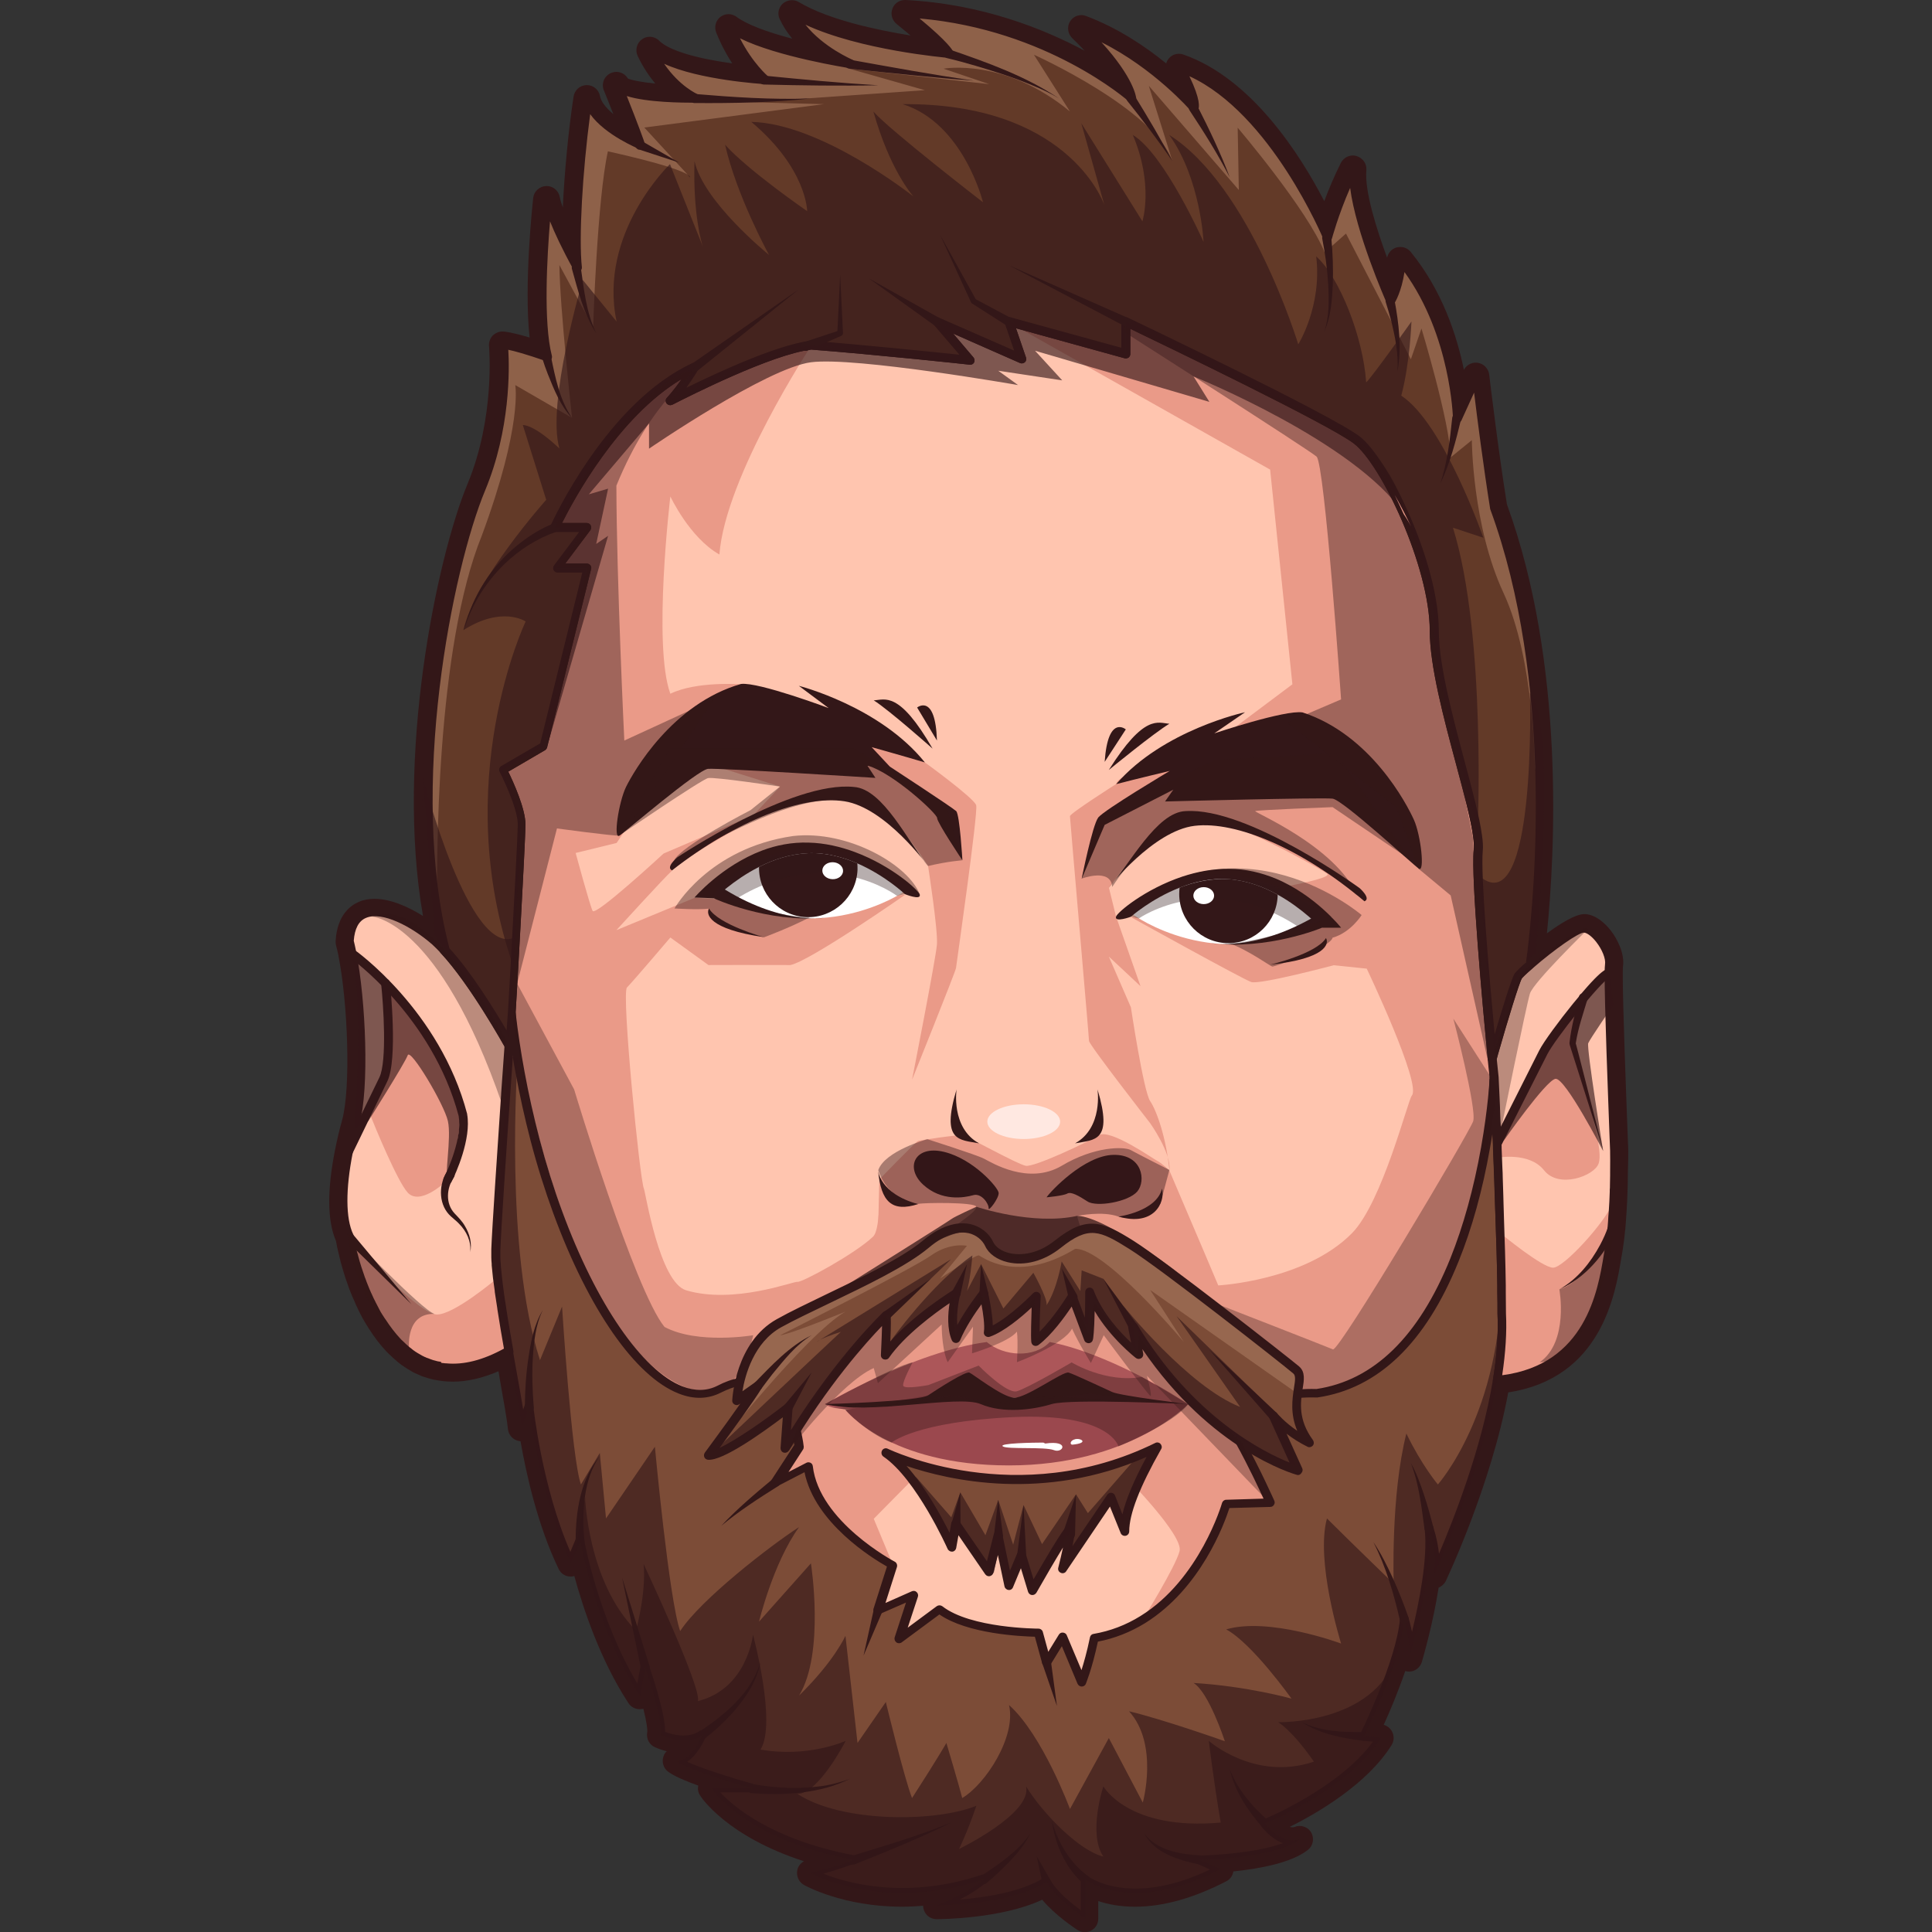 <?xml version="1.0" encoding="utf-8"?>
<!-- Generator: Adobe Illustrator 26.1.0, SVG Export Plug-In . SVG Version: 6.00 Build 0)  -->
<svg version="1.1" id="Слой_1" xmlns="http://www.w3.org/2000/svg" xmlns:xlink="http://www.w3.org/1999/xlink" x="0px" y="0px"
	 viewBox="0 0 1024 1024" style="enable-background:new 0 0 1024 1024;" xml:space="preserve">
<rect x="0" y="0" width="1024" height="1024" fill="#333333" stroke="none"/>
<style type="text/css">
	.st0{fill:#331718;}
	.st1{fill:#FFC5AF;}
	.st2{fill:#EA9A88;}
	.st3{fill:#FFFFFF;}
	.st4{opacity:0.35;fill:#331718;}
	.st5{fill:#7C4C37;}
	.st6{fill:#AC5659;}
	.st7{fill:#9B484E;}
	.st8{opacity:0.64;fill:#A5775D;}
	.st9{fill:#633A28;}
	.st10{opacity:0.63;fill:#331718;}
	.st11{opacity:0.42;fill:#331718;}
	.st12{opacity:0.4;fill:#331718;}
	.st13{opacity:0.37;fill:#331718;}
	.st14{opacity:0.33;fill:#331718;}
	.st15{opacity:0.74;fill:#331718;}
	.st16{opacity:0.68;fill:#331718;}
	.st17{fill:#FFE8E1;}
</style>
<g>
	<path class="st0" d="M863,610.3l0-0.6c0-0.4,0-1.3-0.3-8.1c-0.7-19.2-2.7-70.2-2.6-85.9c0-2.5,0.1-3.4,0.1-3.4c0,0,0,0,0,0
		c1-6.7-2.8-14.4-6.6-19.3c-2.9-3.6-7.5-8-13.2-8.5c-0.2,0-0.5,0-0.7,0c-4.6,0-12.3,4.7-19.8,10.2c4.3-42.3,9.7-142.7-21.2-227.4
		c-4.6-28.7-8.9-64.7-9.4-68.8c-0.4-3.1-2.8-5.7-6-6.2c-0.4-0.1-0.7-0.1-1.1-0.1c-2.6,0-5.1,1.5-6.3,3.8
		c-3.7-18.1-11.5-42.1-28.2-62.5c-1.4-1.7-3.4-2.6-5.5-2.6c-0.7,0-1.5,0.1-2.2,0.3c-2.5,0.8-4.3,2.9-4.8,5.4
		c-5.5-14.9-12-35.3-11-46.4c0.3-3.4-1.9-6.5-5.2-7.5c-0.6-0.2-1.3-0.3-1.9-0.3c-2.7,0-5.1,1.5-6.4,3.9c-3.6,7.2-6.5,14.2-8.8,20.3
		c-12.8-24.7-38.5-65.1-74.7-77.7c-0.8-0.3-1.5-0.4-2.3-0.4c-2.1,0-4.1,0.9-5.4,2.5c-0.7,0.8-1.1,1.7-1.4,2.6
		c-10.8-8.8-25.4-18.7-42.4-25.1c-0.8-0.3-1.6-0.5-2.5-0.5c-2.4,0-4.7,1.2-6,3.3c-1.8,2.8-1.3,6.6,1.1,8.9c2.4,2.3,4.6,4.6,6.6,6.7
		C553.4,15.4,520.6,2.1,480,0c-0.1,0-0.3,0-0.4,0c-2.9,0-5.6,1.8-6.6,4.6c-1.1,2.9-0.2,6.1,2.2,8.1c2.8,2.3,5.3,4.3,7.4,6.1
		c-17.5-2.8-43.5-8.3-59.2-17.7c-1.1-0.7-2.4-1-3.7-1c-1.8,0-3.5,0.7-4.8,1.8c-2.3,2.1-3,5.5-1.6,8.3c1.7,3.6,3.9,7,6.6,10.3
		c-14.1-3.7-24.3-7.7-29.4-11.5c-1.2-0.9-2.8-1.5-4.3-1.5c-1.5,0-3.1,0.5-4.3,1.4c-2.5,1.9-3.5,5.3-2.3,8.3c2.6,6.5,5.6,12,8.5,16.4
		c-19.6-2.7-33.7-7-38.7-12c-1.3-1.3-3.1-2.1-5-2.1c-1.5,0-2.9,0.4-4.1,1.3c-2.8,2-3.8,5.7-2.3,8.9c2.8,5.9,6.1,10.7,9.3,14.6
		c-7.8-0.8-12.9-1.9-14.5-2.7c-1.3-2.1-3.5-3.5-6.1-3.5c-0.7,0-1.3,0.1-2,0.3c-1.8,0.5-3.3,1.7-4.3,3.4c-0.9,1.7-1.1,3.6-0.6,5.4
		c0.1,0.3,0.2,0.7,0.4,1c0,0,0,0,0,0c1.8,4.5,3.4,8.6,4.9,12.3c-4-3.4-6.6-6.7-7.1-9.6c-0.6-3.3-3.5-5.8-6.9-5.8c-0.1,0-0.2,0-0.2,0
		c-3.5,0.1-6.3,2.6-6.9,6.1c-2.8,18.5-4.8,40.2-5.7,58.7c-1.3-3.6-1.6-5.4-1.6-5.4c-0.6-3.4-3.5-5.9-7-5.9c0,0-0.2,0-0.2,0
		c-3.5,0.1-6.5,2.8-6.9,6.3c-0.2,2-5,45.5-1.9,74c-9.4-2.8-13.1-3.2-14.4-3.2c-2,0-3.9,0.9-5.3,2.3c-1.3,1.5-2,3.5-1.8,5.5
		c0,0.4,3.4,37.4-11.4,73c-16.2,39-38.4,144.6-23.6,229c-8.1-5.1-17.4-9.1-25.7-9.1c-3,0-5.8,0.5-8.3,1.6
		c-4.2,1.8-11.5,6.8-12.3,20.7c0,0.8,0,1.5,0.2,2.3c0.4,1.5,0.8,3.2,1.3,5.5c0,0,0,0.1,0,0.1c0,0,0,0,0,0.1
		c4.9,24.6,6.7,69.6,1.9,87.1c-1.5,5.3-2.7,10.6-3.7,15.6c-4.3,21.6-4.1,37.8,0.5,48.4c0,0.2,0.1,0.4,0.1,0.6c0.1,0.7,0.3,1.4,0.4,2
		c0.1,0.4,0.1,0.7,0.2,1.1l0.1,0.3c0.2,1.1,0.5,2.2,0.8,3.4l0.1,0.5c0.2,0.7,0.3,1.3,0.5,2l0.3,1.3c1.1,4,2.3,8,3.7,11.8l0.3,0.9
		c0.2,0.6,0.4,1.1,0.6,1.7l0.6,1.4c0.6,1.7,1.3,3.2,2,4.7l0.2,0.5c0.2,0.4,0.3,0.7,0.4,1c0.5,1,1,2.1,1.5,3.2c0.2,0.5,0.5,1,0.7,1.4
		c0.5,1.1,1.1,2.1,1.6,3.1c0.6,1.1,1.2,2.1,1.8,3.1l0.9,1.4c0.2,0.4,0.5,0.8,0.7,1.2l0.3,0.4c2.7,4.2,5.7,8.1,8.9,11.5
		c0.4,0.4,0.8,0.8,1.2,1.2c1.6,1.6,3.1,2.9,4.5,4.1c0.8,0.7,1.6,1.3,2.4,1.9c2,1.4,3.9,2.6,5.9,3.7l0.2,0.1c0.3,0.2,0.7,0.4,1.2,0.6
		l0.7,0.3c0.5,0.2,1,0.5,1.6,0.7c0.2,0.1,0.4,0.2,0.6,0.3c0.4,0.2,0.8,0.3,1.4,0.5c0,0,1.3,0.4,1.3,0.4c0.1,0,0.6,0.2,0.6,0.2
		c0.5,0.2,1,0.3,1.4,0.4c0.1,0,0.2,0.1,0.4,0.1c0.5,0.1,1,0.3,1.5,0.4c0.2,0.1,0.4,0.1,0.6,0.1c0.6,0.1,1.1,0.2,1.7,0.3
		c0.7,0.1,1.4,0.2,1.9,0.3c0.6,0.1,1.2,0.1,1.7,0.2c1.5,0.1,3,0.2,4.5,0.2c7.6,0,15.7-1.9,24.1-5.5c0.2,1,0.4,2,0.5,3
		c2.2,12.2,4.2,23.8,4.5,27.4c0.2,3.3,2.8,6.1,6,6.6c0.2,0,0.5,0.1,0.7,0.1c3.1,17.8,9.2,44.9,20.2,67.7c1.2,2.5,3.6,4,6.3,4
		c0.1,0,0.3,0,0.4,0c0.5,0,1.1-0.1,1.6-0.3c4.6,16.8,13.6,44.4,28.7,67.4c1.3,2,3.5,3.2,5.9,3.2c0.5,0,1-0.1,1.4-0.1
		c0.2,0,0.4-0.1,0.6-0.1c1.8,7.2,2.3,11.3,2,12.7c-0.5,3.2,1.2,6.4,4.2,7.7c2.1,0.9,4.1,1.6,6.2,2.1c-0.8,0.7-1.4,1.6-1.7,2.6
		c-1.1,3-0.1,6.4,2.5,8.3c1.2,0.8,4.2,3.1,15.9,7.3c-0.4,1.8-0.1,3.7,1,5.3c0.6,1,14.2,21.6,55,34.8c-1.9,1.1-3.3,2.9-3.6,5.2
		c-0.4,2.9,1,5.8,3.5,7.3c0.8,0.5,20.9,11.6,52.1,11.6c3.7,0,7.5-0.2,11.2-0.5c0,0.4,0,0.8,0.1,1.2c0.6,3.4,3.5,5.9,7,5.9
		c1.5,0,34.2-0.1,56-10.3c7,8.4,17.5,15.2,18.8,16.1c1.1,0.7,2.5,1.1,3.8,1.1c1.2,0,2.4-0.3,3.4-0.9c2.3-1.2,3.7-3.6,3.7-6.2v-9.4
		c5,1.7,11.5,3,19.5,3c14.9,0,31.2-4.6,48.4-13.5c2-1,3.4-3,3.7-5.2c14.5-1.5,31-4.7,39.5-11.4c2.7-2.1,3.5-5.9,1.9-9
		c-1.2-2.3-3.6-3.7-6.3-3.7c-0.8,0-1.5,0.1-2.2,0.4c-0.5,0.2-1,0.3-1.6,0.3c-0.4,0-0.9-0.1-1.4-0.2c14.7-7.4,41-22.6,54-43.4
		c1.3-2.1,1.4-4.8,0.3-7c-0.9-1.8-2.6-3.2-4.5-3.7c3.3-7.2,7.7-17.7,11.4-28.5c0.2,0,0.3,0.1,0.5,0.1c0.5,0.1,1,0.2,1.5,0.2
		c3.1,0,5.9-2.1,6.8-5.1c1-3.5,6-20.8,8.9-39.4c1.6-0.7,3-1.9,3.8-3.5c0.2-0.5,24-50.5,33.1-100c49.2-7.5,56.7-51.7,59.9-71.1
		c0.2-1.3,0.4-2.4,0.6-3.5c0.2-1.2,0.4-2.4,0.5-3.4c0.1-0.5,0.1-0.9,0.2-1.3c0.3-1.9,0.5-4.1,0.7-6.2c0.1-0.6,0.2-1.2,0.2-1.8
		c0.1-0.8,0.1-1.6,0.2-2.4c0.1-1.9,0.3-3.9,0.4-5.9l0.3-5.3c0.1-1.7,0.1-3.4,0.2-5c0-0.8,0-1.7,0.1-2.6l0-0.6c0-2,0.1-3.9,0.1-5.4
		c0-0.5,0-1,0-1.5C863,616,863,611.7,863,610.3z"/>
	<path class="st1" d="M791.9,571.2c0,0,0,0.1,0,0.3c0,2-0.6,16-2.2,36.5c-2.3,28.4-7,69.3-16,107.8c-5.1,22-11.7,43.3-20.1,61.1
		c-34.5,72.9-149,140.9-149,140.9h-85.9l-112.9-74.5l-63.4-41.9L278.8,651l-4.1-59.9l-3.7-54.4c0,0,5.2-90.1,5.2-99.7
		c0-9.6-9.8-28.8-9.8-28.8l21.5-12.5l23.3-94.4h-16.1l16.1-21.5h-17c0,0,29.2-64.4,74.1-85c-6.8,11.3-12.6,17.5-13,17.9
		c0.8-0.4,51.5-26.8,74.7-29.5c34.1,2.7,84.3,8,84.3,8l-17.5-20.6l44.9,19.7l-6.7-19.7l61.9,17v-17c0,0,107.1,51,122.3,62.6
		c15.2,11.6,41.2,67.1,41.2,101.1c0,34,25,98.8,23.3,116.5c-1.4,14.3,4.9,83.8,7.4,110.2C791.5,567.3,791.9,571.2,791.9,571.2z"/>
	<path class="st2" d="M791.9,571.2c0,0,0,0.1,0,0.3c0,2-0.6,16-2.2,36.5c-2.3,28.4-7,69.3-16,107.8c-5.1,22-11.7,43.3-20.1,61.1
		c-34.5,72.9-149,140.9-149,140.9h-3.1l4.3-59.6v0c0,0,17.3-27.8,19.4-36.1c2.1-8.3-28.3-39.1-28.3-39.1l-63.2,12l-50.1-10.8
		L463.1,805l10.1,24.2l-67.4,14l-63.4-41.9L278.8,651l-4.1-59.9l-3.7-54.4c0,0,5.2-90.1,5.2-99.7c0-9.6-9.8-28.8-9.8-28.8l21.5-12.5
		l23.3-94.4h-16.1l16.1-21.5h-17c0,0,29.2-64.4,74.1-85c-6.8,11.3-12.6,17.5-13,17.9c0.8-0.4,51.5-26.8,74.7-29.5
		c0,0-45.6,69.3-48.7,110.7c-15.9-9-26-30.8-26-30.8s-9.4,79,0,104.6c13.9-6.8,37.6-5,37.6-5l-37.6,41.3l-25,37.6l-3.5,5.2
		l-21.7,5.3c0,0,7.5,27.7,9,30.7c1.5,3,37.6-30.4,37.6-30.4l45.5-19.5l2.5-1.1l19.7-8.4c-1.2,0.6-11.8,6.3-24.1,13.1
		c-1.9,1.1-3.9,2.2-5.9,3.3c0,0-0.1,0-0.1,0.1c-5,2.8-10.1,5.8-14.7,8.6c-0.1,0-0.2,0.1-0.3,0.2c-8.8,5.3-15.9,10.2-18.1,12.8
		c-3.7,3.1-28.7,30.7-29.5,31.5l41.4-17.1l10.6,0.6l7.6,0.4l1,0l2.3,0.1l5.1,0.3l14.8,0.8l27.4,1.4l10.6-1.3l27.7-3.5l1.1-0.1
		l3.5-0.4c0,0-50.4,35.2-60.9,37.3c-15.1-0.1-43.4,0-43.4,0l-20.2-14.6c0,0-20,23.5-23,26.5c-3,3,6.8,102,9,106.7
		c0.8,1.7,8.2,49.6,22.4,53.8c25.4,7.5,57-4.9,59-4.5c2.1,0.5,30-14.5,40-23.9c4.5-4.2,3.1-29.9,3.4-30.2c0,0,0,0,0,0
		s2.1,2.9,6.1,6.6c2.6,2.4,5.9,5.1,9.9,7.6c8.2,5,19.1,8.9,32.2,6.8c18.1,13.3,50.7,9.2,56.4,0c8.9,1.3,18.1,1.3,26.1-0.4
		c8.2-1.8,15.2-5.3,19.2-11.1c2.3-3.2,3.7-7.2,3.8-11.9c0-0.7,0-1.3,0-2c0-0.1,0-0.2,0-0.4c0,0.1,0.1,0.3,0.2,0.4
		c14.1,32.9,25.7,60.4,25.7,60.4s46-2.4,70.9-27.7c16.1-16.4,29.6-70.5,31.7-72.9c5.3-6-23.9-67.3-23.9-67.3l-17.5-1.8
		c0,0-39.1,10.4-43.7,8.9c-4.5-1.5-63.8-34.4-63.8-34.4l2.2-0.2l4.9-0.5l20.2-2.1l35.5-3.8l11.7-6.7l3.2-1.8l0.9-0.5
		c0,0,2.2-0.4,5.4-1c8.2-1.6,22.7-4.7,19.9-6.5c-2.6-1.8-20.5-12-36.2-19.2c-6.8-3.1-13.3-5.6-17.9-6.6
		c-13.3-2.8-30.2-3.9-51.4,20.4c-3.3,3.7-6.6,8.1-10.1,13.1c0,0,0,0,0,0c0,0,0,0,0,0l-8.5-2.8c-0.4-0.1-0.8-0.3-1.1-0.4l-0.8-0.3
		c-0.4-0.1-0.7-0.2-1.1-0.3l-0.5-0.2c-0.3-0.1-0.5-0.2-0.7-0.2c-0.2-0.1-0.4-0.1-0.6-0.2l-1.2-0.4c0,0-1-8,4.1-18.4
		c4.6-9.4,14.1-20.8,33.8-29.9c3.1-1.4,6.4-2.8,9.9-4.1c5.1-1.9,10.7-3.6,16.9-5.1c69.6-17.3,44-25.1,44-25.1l-32.8,6.3l5.6-4.2
		l30.3-22.7l-11.8-113.8l-138.5-78.1l61.9,17v-17c0,0,107.1,51,122.3,62.6c15.2,11.6,41.2,67.1,41.2,101.1c0,34,25,98.8,23.3,116.5
		c-1.4,14.3,4.9,83.8,7.4,110.2C791.5,567.3,791.9,571.2,791.9,571.2z"/>
	<path class="st2" d="M466.1,625.1c0,0,19.3-20,20.6-20.4c1.3-0.4,21.3-3.4,23.5-3c2.3,0.4,29,15.4,33.5,16.2
		c4.5,0.8,32.7-12.5,38.7-16.2s29.2,12.8,31,13.6c1.8,0.8,6.4,5,6.4,5V651l-46.5-2.6c0,0-26.9,10.2-30.3,10.2
		c-3.4,0-33.1-10.2-34.6-10.2c-1.5,0-42.9-0.4-42.9-0.4L466.1,625.1z"/>
	<path class="st2" d="M490.2,404.1c0,0,26.1,18.9,27.2,22.7s-10.5,84.5-10.7,86.3c-0.2,1.8-23.3,59.2-23.3,59.2s12.6-64.1,13.2-71.7
		c0.6-7.6-4.7-41.6-4.7-41.6s-23.3-38.5-43.8-40c-18.8,1-53.3,17.9-53.3,17.9l18.7-20l-41-12.9l43.2-20.3
		C415.7,383.7,476,393.3,490.2,404.1z"/>
	<path class="st2" d="M591.5,415.6c0,0-24.4,15.5-24.4,17s10.1,117.1,10.1,119.1s32.4,43.6,32.4,43.6s11.4,16,10.2,25
		c-1.6-16.9-6.7-31.6-10.2-36.7s-10.2-49.7-10.2-49.7l-11.7-26.9l16.8,15.7l-13-37l-3.8-15.4l-14.4-4.7l56.4-61.9
		C629.7,403.8,594.1,407.2,591.5,415.6z"/>
	<g>
		<path class="st3" d="M600.6,484.8c0,0,43.7,32.1,97.2,4.6c-5.2-14.5-28.9-29.2-56.3-23.6C617.1,469.7,601,482.2,600.6,484.8z"/>
		<path class="st0" d="M710.8,491.7c0,0-9.1,0-10.3,0c-0.8,0-9.7-10-23.3-17.5c-7.4-4.1-16.2-7.5-25.9-8.2
			c-9.3-0.7-18.3,1.4-26.1,4.5c-15.1,5.9-25.8,15.4-25.8,15.4s-8.7,3.2-7.9,0c0.6-2.3,15.4-14.7,35.2-21.3c7.6-2.5,16-4.2,24.7-4.1
			c8.9,0,17.2,2.1,24.6,5.1C697.2,474.4,710.8,491.7,710.8,491.7z"/>
		<path class="st0" d="M587.7,470.4c0,0,23.5-30.1,45.5-32.7c22-2.6,56.9,12.1,90,40c3.7-1.5-2.6-7-2.6-7s-59.1-43-92.2-40.8
			C613,430.4,598.7,458.3,587.7,470.4z"/>
		<path class="st0" d="M677.2,474.2c-0.2,14.2-11.8,25.7-26.1,25.7c-14.4,0-26.1-11.7-26.1-26.1c0-1.1,0.1-2.3,0.2-3.3
			c7.8-3,16.8-5.1,26.1-4.5C661,466.7,669.8,470.1,677.2,474.2z"/>
		<path class="st0" d="M641.8,499.9c0,0,23.2,4.7,56-14.7c2.7,6.6,2.7,6.6,2.7,6.6S672,503.7,641.8,499.9z"/>
		<path class="st0" d="M673.2,511.3c0,0,24.4-5.7,29.6-14.1C704.5,500.1,703.1,508.1,673.2,511.3z"/>
		<path class="st4" d="M603.6,486.8c0,0,39-27.4,87,6.1c9.8-8.2,9.8-8.2,9.8-8.2s-27.4-27.2-68.7-16.5
			c-26.6,6.5-32.2,17.6-32.2,17.6L603.6,486.8z"/>
		<ellipse class="st3" cx="638" cy="474.7" rx="5.5" ry="4.5"/>
		<path class="st0" d="M620,408.6l-9.9,9.9h11.8l-4.4,6.3c0,0,83.3-2.2,88.8-1.5c5.5,0.7,42.4,34.8,45.7,37.1
			c3.3,2.3,1.1-17.7-2.6-25.9c-3.7-8.2-22.8-45.1-59-56.9c-9.2-1.5-46.8,11.1-46.8,11.1l16.3-11.2c0,0-43.4,9.3-68.3,38.1
			C601.6,413,620,408.6,620,408.6z"/>
		<path class="st0" d="M587.7,408.1c0,0,24-19.7,32.1-24.5C613.8,383.2,606.6,378.1,587.7,408.1z"/>
		<path class="st0" d="M585.5,403.8l11.2-17.2C596.7,386.6,587.2,378.5,585.5,403.8z"/>
		<path class="st3" d="M478.5,473c0,0-44.8,30.4-97.3,1c5.7-14.3,30-28.1,57.1-21.5C462.5,457.2,478.2,470.3,478.5,473z"/>
		<path class="st0" d="M368.1,475.7c0,0,9.1,0.3,10.3,0.4c0.8,0,10-9.6,23.9-16.6c7.6-3.9,16.5-6.9,26.2-7.3
			c9.3-0.3,18.3,2.1,25.9,5.4c14.9,6.5,25.2,16.3,25.2,16.3s8.6,3.5,7.9,0.3c-0.5-2.3-14.8-15.3-34.4-22.6c-7.5-2.8-15.9-4.8-24.5-5
			c-8.9-0.3-17.3,1.4-24.7,4.2C382.3,459,368.1,475.7,368.1,475.7z"/>
		<path class="st0" d="M491.9,459.1c0,0-22.4-31-44.3-34.4c-21.9-3.4-57.3,10-91.4,36.6c-3.6-1.6,2.8-6.9,2.8-6.9
			s60.7-40.7,93.6-37.3C468.1,418.1,481.4,446.5,491.9,459.1z"/>
		<path class="st0" d="M402.3,459.5c-0.3,14.2,10.9,26.1,25.1,26.6c14.4,0.5,26.5-10.7,27.1-25.1c0-1.1,0-2.3-0.1-3.4
			c-7.7-3.3-16.6-5.8-25.9-5.4C418.8,452.6,409.9,455.6,402.3,459.5z"/>
		<path class="st0" d="M436.8,486.5c0,0-23.4,3.9-55.4-16.8c-2.9,6.5-2.9,6.5-2.9,6.5S406.4,489.1,436.8,486.5z"/>
		<path class="st0" d="M404.9,496.7c0,0-24.1-6.6-29.1-15.2C374.1,484.3,375.2,492.4,404.9,496.7z"/>
		<path class="st4" d="M475.4,474.8c0,0-37.9-28.8-87.1,2.8c-9.5-8.5-9.5-8.5-9.5-8.5s28.3-26.1,69.2-13.9
			c26.3,7.4,31.6,18.7,31.6,18.7L475.4,474.8z"/>
		
			<ellipse transform="matrix(3.728759e-02 -0.999 0.999 3.728759e-02 -36.052 885.355)" class="st3" cx="441.5" cy="461.4" rx="4.5" ry="5.5"/>
		<path class="st0" d="M462,396l9.6,10.3l-11.8-0.4l4.2,6.4c0,0-83.1-5.3-88.7-4.8c-5.6,0.5-43.6,33.2-47,35.4
			c-3.4,2.2-0.4-17.7,3.5-25.8c4-8.1,24.5-44.2,61-54.6c9.3-1.1,46.4,12.8,46.4,12.8l-15.8-11.8c0,0,43,10.9,66.8,40.6
			C480.2,401.1,462,396,462,396z"/>
		<path class="st0" d="M494.3,396.8c0,0-23.2-20.6-31.2-25.6C469.1,370.9,476.5,366,494.3,396.8z"/>
		<path class="st0" d="M496.6,392.5L486.1,375C486.1,375,495.8,367.2,496.6,392.5z"/>
		<path class="st0" d="M515.7,633.5c-4.6,1.3-16.6,3.4-26.4-5.6c-9.8-9-4.5-21.1,11-17.4c15.5,3.7,28.7,18.8,29,21.7
			c0.3,2.8-5.6,10.4-5.3,8.2C524.1,638,520.2,632.1,515.7,633.5z"/>
		<path class="st0" d="M554.7,634.6c2-3.1,20-22.2,35.4-22.5c15.5-0.3,17.4,13.8,12.7,19.4c-4.8,5.6-21.7,8.4-26.4,5.3
			c-4.8-3.1-8.7-5.3-10.7-4.2C563.7,633.8,554.7,634.6,554.7,634.6z"/>
		<path class="st0" d="M465.4,620.3c0,0,0.7,12.3,21.2,17.9C472.8,642.6,466.9,637.1,465.4,620.3z"/>
		<path class="st0" d="M592.8,644.8c0,0,20.1-2.6,23.1-14.8C617.7,637.1,611.8,650.3,592.8,644.8z"/>
		<path class="st0" d="M471.6,406.3c0,0,33.2,21.7,35.2,23.6c1.9,1.9,3.3,26.1,3.3,26.1s-13.5-20.2-13.4-22.4
			c0.2-2.2-23.3-23.9-36.8-27.8C450.6,401.1,465.7,402.5,471.6,406.3z"/>
		<path class="st0" d="M620,408.6c0,0-34.8,20.7-37.9,24.7c-3.1,4-8.8,32.5-8.8,32.5l12.2-28.6l36.3-18.6l16.2-10.4L620,408.6z"/>
	</g>
	<path class="st5" d="M469.6,770.1c0,0,68.5,34,143.8-3.1c-11.5,20.3-17.2,34.9-17.2,44.8c-4.7-11.5-7.3-18.2-7.3-18.2l-25.7,38
		c0,0,5.4-21.4,3.9-20.8c-1.6,0.5-19.8,32.3-19.8,32.3l-5.7-18.8l-6.7,16.2l-5.6-26.6l-4.9,19.3l-17.6-25.5l-2.2,12.5
		C504.5,820.1,487.8,782.6,469.6,770.1z"/>
	<path class="st0" d="M547.2,845.4c-0.1,0-0.2,0-0.3,0c-0.9-0.1-1.7-0.8-2-1.7l-3.8-12.5l-4.2,10.1c-0.4,1-1.4,1.6-2.4,1.4
		c-1-0.1-1.9-0.9-2.1-1.9l-3.5-16.6l-2.4,9.4c-0.2,0.9-1,1.6-1.9,1.8c-0.9,0.2-1.8-0.2-2.4-1L508,813.7l-1.2,6.8c-0.2,1-1,1.8-2,1.9
		c-1,0.1-2-0.4-2.5-1.4c-0.2-0.4-16.6-37.1-34.1-49c-1-0.7-1.3-2.1-0.7-3.2c0.6-1.1,2-1.5,3.1-0.9c0.7,0.3,68.4,33,141.7-3.1
		c0.9-0.5,2.1-0.3,2.8,0.5c0.7,0.8,0.9,1.9,0.3,2.8c-11.4,20.1-16.9,34.4-16.9,43.6c0,1.1-0.8,2.1-1.9,2.3c-1.1,0.2-2.2-0.4-2.6-1.4
		c-2.5-6.1-4.4-10.9-5.7-14.1l-23.2,34.3c-0.6,1-1.9,1.3-2.9,0.8c-1.1-0.5-1.6-1.6-1.3-2.7c0.9-3.5,1.8-7.4,2.5-10.7
		c-3.9,6.3-9.2,15.4-14.1,24C548.8,844.9,548.1,845.4,547.2,845.4z M541.5,821.9c0,0,0.1,0,0.1,0c1,0,1.9,0.7,2.1,1.7l4.1,13.5
		c16.1-27.9,17.4-28.3,18.4-28.6c0.8-0.3,1.9-0.1,2.5,0.5c0.8,0.8,1.6,1.5-0.3,10.5l18.5-27.3c0.5-0.7,1.4-1.1,2.2-1
		c0.9,0.1,1.6,0.7,1.9,1.5c0,0,1.4,3.6,3.9,9.9c1.9-8,6.1-18,12.8-30.4c-54.4,24-104.8,12.4-127.2,4.8c10,11.1,18.4,26.7,22.8,35.4
		l0.9-5.2c0.2-0.9,0.9-1.7,1.8-1.9c0.9-0.2,1.9,0.2,2.5,1l14.6,21.2l3.6-14.2c0.3-1.1,1.3-1.8,2.3-1.8c1.1,0,2,0.8,2.3,1.9l4,19.1
		l3.8-9.1C539.7,822.5,540.5,821.9,541.5,821.9z"/>
	<path class="st6" d="M437.3,744.2c0,0,47.2-27.8,85.7-32.9c9.1,7.6,25.1,8.7,33.4,0c18.2,3.3,47,15.6,73.3,32.9
		c-16.6-2.2-71.8-3.5-71.8-3.5h-54.5C503.4,740.7,446.7,752.1,437.3,744.2z"/>
	<path class="st7" d="M448.2,747.3c0,0,22.6,29.4,86.6,29.4s95-32.5,95-32.5l-61.7-6.8c0,0-30.4,7.6-34.5,7.6
		c-4,0-22.8-5.7-22.8-5.7l-18.7,0.2L448.2,747.3z"/>
	<path class="st0" d="M437.3,744.2c0,0,49.6-1.3,54.7-4.7c5.1-3.4,19.7-12.8,21.8-12c2.1,0.9,17.1,12.8,23.5,13.3
		s26.1-14.2,29.1-13.3c3,0.9,18.4,8.2,23.1,10.3c4.7,2.1,40.2,6.4,40.2,6.4s-62.4-3-72.3,0c-9.8,3-25.7,5.1-37.6,0
		C507.8,739.1,460.4,750.2,437.3,744.2z"/>
	<path class="st0" d="M604.5,920h-85.9c-0.5,0-0.9-0.1-1.3-0.4L341,803.3c-0.4-0.3-0.7-0.6-0.9-1.1l-63.5-150.4
		c-0.1-0.2-0.2-0.5-0.2-0.8l-7.8-114.3c0-0.1,0-0.2,0-0.3c0.1-0.9,5.2-90.2,5.2-99.6c0-8.9-9.5-27.6-9.6-27.7
		c-0.6-1.1-0.2-2.5,0.9-3.1l20.6-12l22.3-90.5h-13.1c-0.9,0-1.7-0.5-2.1-1.3c-0.4-0.8-0.3-1.8,0.2-2.5l13.3-17.7H294
		c-0.8,0-1.6-0.4-2-1.1c-0.4-0.7-0.5-1.5-0.2-2.3c1.2-2.7,30.1-65.5,75.3-86.2c0.9-0.4,2.1-0.2,2.8,0.6c0.7,0.8,0.8,1.9,0.3,2.8
		c-2.3,3.8-4.5,7-6.4,9.7c16.7-8.2,48.5-22.9,65.8-24.9c0.2,0,0.3,0,0.5,0c26.9,2.1,64.2,5.9,78.4,7.4L494.8,172
		c-0.7-0.8-0.8-2.1-0.1-2.9c0.7-0.9,1.8-1.2,2.9-0.8l39.9,17.5l-5-14.6c-0.3-0.8-0.1-1.7,0.5-2.4c0.6-0.6,1.5-0.9,2.4-0.7l58.9,16.2
		v-13.9c0-0.8,0.4-1.6,1.1-2c0.7-0.4,1.5-0.5,2.3-0.1c4.4,2.1,107.5,51.3,122.8,62.9c15.5,11.8,42.1,67.2,42.1,103
		c0,18.1,7.3,45.3,13.7,69.4c5.6,20.8,10.4,38.8,9.5,47.4c-1.4,13.8,4.7,81.4,7.4,109.7c0.6,6.3,1,10.2,1,10.2c0,0.1,0,0.2,0,0.2
		c0,0,0,0.1,0,0.5l0,0c0,0-0.4,14-2.2,36.4c-2.3,27.9-6.9,69.2-16.1,108.2c-5.7,24.4-12.5,45.1-20.3,61.5
		c-34.4,72.7-148.8,141.2-150,141.9C605.3,919.9,604.9,920,604.5,920z M519.3,915.3h84.5c8.6-5.2,115-70.7,147.6-139.5
		c7.6-16.1,14.3-36.5,20-60.6c9-38.7,13.7-79.8,15.9-107.5c1.8-22.4,2.2-36.2,2.2-36.3c0,0,0-0.1,0-0.1c-0.1-0.8-0.4-4.5-1-10
		c-2.7-28.5-8.9-96.4-7.4-110.7c0.8-7.7-4.2-26.1-9.4-45.7c-6.5-24.3-13.9-51.9-13.9-70.6c0-33.9-25.8-88.2-40.2-99.2
		c-13.3-10.2-100.2-52-118.5-60.8v13.3c0,0.7-0.3,1.4-0.9,1.9c-0.6,0.4-1.4,0.6-2.1,0.4L538.5,174l5.3,15.5c0.3,0.9,0.1,1.9-0.6,2.5
		c-0.7,0.6-1.7,0.8-2.6,0.4l-35.4-15.6l10.8,12.7c0.6,0.7,0.7,1.8,0.3,2.6c-0.5,0.9-1.4,1.3-2.3,1.2c-0.5-0.1-50.2-5.4-84-8
		c-21,2.5-64.8,24.7-73.4,29.1l-0.3,0.1c-1,0.5-2.3,0.2-3-0.7c-0.7-0.9-0.6-2.2,0.2-3c0,0,3.3-3.4,7.8-9.9
		c-33.6,20-57.2,63.9-63.4,76.3H311c0.9,0,1.7,0.5,2.1,1.3c0.4,0.8,0.3,1.8-0.2,2.5l-13.3,17.7H311c0.7,0,1.4,0.3,1.9,0.9
		c0.4,0.6,0.6,1.3,0.4,2L290,396.1c-0.2,0.6-0.6,1.2-1.1,1.5L269.4,409c2.6,5.3,9.1,19.6,9.1,27.9c0,9.5-4.8,94.3-5.2,99.7
		l7.8,113.7l63.1,149.4L519.3,915.3z"/>
	<path class="st5" d="M793.5,731.4c-8.2,50.8-33.4,103.3-33.4,103.3s2.1-9.7-2.8-24.8c2.7,24.1-9.6,66.5-10.3,68.9
		c0.1-0.9,1-7.2-2.8-20.6c-0.5,5.8-2.1,12.5-4.1,19.3c-6.3,20.9-17.3,42.8-17.3,42.8s0,0,9,0.7c-17.2,27.6-61.4,45.5-61.4,45.5
		s8.3,11.7,18.6,8.3c-13.1,10.3-53.1,11-53.1,11s0,0,11,4.8c-47.6,24.8-71.7,5.5-71.7,5.5v20.7c0,0-15.2-9.7-20.5-19.3
		c-19.8,12.4-58.2,12.4-58.2,12.4s15.2-5.5,24.8-13.8c-53.8,17.9-91.8-3.4-91.8-3.4s9.7-2.1,22.8-6.9c-58-11-75.2-37.9-75.2-37.9
		h21.4c0,0-32.4-9-40-14.5c7.6,0.7,13.8-13.8,13.8-13.8s-7.6,6.2-22.1,0c1.4-8.3-8.3-35.9-8.3-35.9s0,0-2.7,15.2
		c-23.5-35.9-31.7-82.1-31.7-82.1s0,0-3.3,8c-0.5,1.1-1,2.3-1.5,3.7c-17.2-35.9-22.1-82.8-22.1-82.8s0,0-4.1,11
		c-0.3-5.2-3.5-22.1-6.8-40.6c-1.3-7.5-2.6-15.3-3.8-22.6c-0.1-0.5-0.2-1-0.2-1.4c-0.3-2.2-0.7-4.4-1-6.5c-0.1-0.6-0.2-1.1-0.2-1.7
		c-0.3-2.3-0.6-4.5-0.9-6.6c-0.2-2.1-0.4-4-0.6-5.8c0-0.6-0.1-1.2-0.1-1.8c-0.1-1.2-0.2-2.2-0.2-3.3c0-0.5,0-1,0-1.5
		c0-1,0-1.9,0-2.8c0.4-10.6,3-50.1,5.2-81.9c0,0,0,0,0,0c0.5-7.1,1-13.8,1.4-19.8c0.1-2.2,0.3-4.3,0.4-6.3
		c0.7-10.6,1.2-17.5,1.2-17.5c1,8.2,2.1,16.4,3.5,24.3c0,0,0,0,0,0c0.4,2.3,0.8,4.7,1.2,7c2.3,12.4,5,24.5,8,36
		c3.6,13.6,7.6,26.5,12,38.5c24.4,66.4,59.6,106.8,85.5,93.6c4-2,7.6-3.3,10.9-3.9c19.5-3.8,27.1,14.5,29.9,25.9
		c1.2,4.8,1.5,8.4,1.5,8.4L411,785.8c0,0,0,0,17.4-9c3.6,31,44.7,52.4,44.7,52.4l-7.7,24.1l18.8-8.3l-7.7,23.5c0,0,0,0,21.4-15.9
		c15.9,12.4,52.4,12.4,52.4,12.4l4.4,15.9l8.4-13.8l10.1,24.1c0,0,3.3-7.6,6.6-23.5c9.7-1.7,18.3-5.2,25.7-9.8
		c32.5-20.2,44.2-61.3,44.2-61.3l23.4-0.7c0,0-6.9-15.7-15.9-32.2c-0.4-0.8-0.9-1.5-1.3-2.3c-1.7-13.6,12.6-21.6,31.8-23.2
		c3.2-0.3,6.6-0.3,10-0.3c36.8-5.3,59.3-36.6,73-70.7c8.2-20.5,13.3-41.9,16.4-59.4c3.5-19.9,4.5-34.6,4.6-36.6c0-0.2,0-0.3,0-0.3
		s0.2,3.9,0.5,10.5c0,0.4,0,0.8,0,1.2c0,0.5,0,1,0.1,1.5c0,0.6,0,1.1,0.1,1.7c0,1.2,0.1,2.4,0.2,3.8c0.1,1.8,0.2,3.7,0.3,5.6
		c0,1,0.1,2,0.1,3c0,0.8,0.1,1.6,0.1,2.5c0,1.3,0.1,2.6,0.2,3.9c0,0.9,0.1,1.7,0.1,2.6c0,0.3,0,0.6,0,0.9c0.1,1.7,0.1,3.4,0.2,5.1
		c0,0,0,0,0,0c0,0.6,0,1.1,0.1,1.7c0,1.2,0.1,2.4,0.1,3.6c0.1,1.8,0.2,3.7,0.2,5.6c0.1,3.1,0.2,6.2,0.3,9.4c0,1.3,0.1,2.5,0.1,3.8
		c0.1,3.3,0.2,6.6,0.3,9.9c0.1,3.1,0.2,6.3,0.3,9.4c0,0.9,0,1.8,0.1,2.7c0,1.2,0.1,2.3,0.1,3.5c0,1.7,0.1,3.4,0.1,5.1
		c0,2.5,0.1,5.1,0.1,7.5c0,1.9,0.1,3.7,0.1,5.5c0,1.1,0,2.3,0,3.4c0,4.1,0.1,7.9,0.1,11.5C796.5,707.2,795.5,719.3,793.5,731.4z"/>
	<path class="st0" d="M575.2,1019.3c-0.4,0-0.9-0.1-1.3-0.4c-0.6-0.4-13.7-8.8-20-18.1c-20.5,11.4-55.8,11.6-57.4,11.6
		c-1.1,0-2.1-0.8-2.3-2c-0.2-1.1,0.4-2.2,1.5-2.6c0.1,0,5.4-2,11.6-5.2c-46.2,10.2-77.4-6.9-78.9-7.7c-0.9-0.5-1.3-1.4-1.2-2.4
		c0.1-1,0.9-1.8,1.8-2c0.1,0,5.9-1.3,14.4-4c-51.6-11.9-67.6-36.2-68.3-37.2c-0.5-0.7-0.5-1.7-0.1-2.4c0.4-0.8,1.2-1.2,2.1-1.2h5.2
		c-9.6-3.1-21-7.1-25.2-10.2c-0.9-0.6-1.2-1.8-0.8-2.7c0.4-1,1.4-1.6,2.4-1.5c3,0.3,6.1-3.2,8.4-6.8c-4.1,0.8-10.1,0.8-17.8-2.5
		c-1-0.4-1.6-1.5-1.4-2.6c0.8-4.5-2.5-16.6-5.3-25.8l-1.1,6c-0.2,1-0.9,1.7-1.9,1.9c-0.9,0.2-1.9-0.2-2.5-1
		c-17.8-27.3-27-60.7-30.5-75.4l-1.9,4.7c-0.4,0.9-1.2,1.4-2.1,1.5c-1,0.1-1.8-0.5-2.2-1.3c-12.6-26.2-18.7-58.5-21-74.1l-0.8,2.2
		c-0.4,1-1.5,1.7-2.6,1.5c-1.1-0.2-1.9-1.1-2-2.2c-0.2-3.8-2.2-15-4.5-28c-0.7-4-1.4-8.1-2.2-12.4c-1.1-6.4-2.6-14.8-3.8-22.7l0-0.1
		c-0.1-0.5-0.1-0.9-0.2-1.3c-0.3-2.2-0.7-4.4-1-6.5c-0.1-0.6-0.2-1.1-0.2-1.8c-0.3-2.2-0.6-4.4-0.8-6.5c-0.2-2.1-0.4-4.1-0.6-5.9
		l-0.1-1.8c-0.1-1.2-0.2-2.3-0.2-3.4l0-1.5c0-1.1,0-2,0-2.9c0.4-10.8,3.1-50.5,5.2-81.9c0-0.1,0-0.2,0-0.3l3-43.5
		c0.1-1.2,1.1-2.2,2.3-2.2c1.2,0,2.3,0.9,2.4,2.1c1.2,10.4,2.8,20.9,4.7,31.2c2.2,12,4.9,24,8,35.8c3.5,13.2,7.5,26.1,12,38.3
		c17.9,48.8,42.3,84.3,63.7,92.7c6.7,2.6,12.9,2.5,18.5-0.3c4-2.1,7.9-3.5,11.5-4.1c15.7-3.1,27.6,7,32.7,27.6
		c1.2,5,1.6,8.6,1.6,8.8c0,0.5-0.1,1.1-0.4,1.5l-7.7,11.9l9.5-4.9c0.7-0.4,1.5-0.3,2.2,0c0.7,0.4,1.1,1,1.2,1.8
		c3.4,29.4,43,50.4,43.4,50.6c1,0.5,1.5,1.7,1.2,2.8l-6.1,19.1l14-6.2c0.9-0.4,1.9-0.2,2.5,0.4c0.7,0.6,1,1.6,0.7,2.5l-5.4,16.4
		l15.4-11.4c0.9-0.6,2-0.6,2.9,0c15,11.8,50.6,11.9,51,11.9c1.1,0,2,0.7,2.3,1.7l2.9,10.6l5.6-9.1c0.5-0.8,1.3-1.2,2.2-1.1
		c0.9,0.1,1.7,0.6,2,1.4l7.8,18.5c1.2-3.8,2.9-9.6,4.5-17.4c0.2-1,1-1.7,1.9-1.8c8.8-1.5,17.2-4.7,24.9-9.5
		c31.4-19.4,43.1-59.5,43.2-59.9c0.3-1,1.2-1.7,2.2-1.7l19.8-0.6c-2.5-5.4-7.9-17-14.4-28.8c-0.2-0.5-0.5-0.9-0.7-1.3l-0.6-1
		c-0.1-0.3-0.2-0.5-0.3-0.8c-0.6-5.1,0.7-9.7,3.9-13.7c5.5-6.7,16.1-11,30.1-12.2c3.2-0.3,6.6-0.4,10-0.3
		c30.4-4.5,54.3-27.8,71-69.2c6.9-17.2,12.4-37,16.3-58.9c3.7-20.8,4.5-35.7,4.5-36.4l0,0c0,0,0,0,0,0l1.9-0.1l-1.9-0.1
		c0.1-1.3,1.1-2.3,2.4-2.3c0,0,0,0,0,0c1.3,0,2.3,1,2.4,2.2c0,0,0.2,3.9,0.5,10.6l0.2,4.5c0,1,0.1,1.9,0.1,2.9l0.1,2.9
		c0.1,1.2,0.1,2.4,0.2,3.7l0.1,3c0,0.8,0.1,1.6,0.1,2.5l0.2,3.9c0,0.8,0.1,1.7,0.1,2.6c0,0.3,0,0.6,0,1l0.3,7.8
		c0,0.8,0.1,1.7,0.1,2.5c0.1,1.8,0.2,3.7,0.2,5.5c0.1,3.1,0.2,6.2,0.3,9.4l0.5,13.8c0.1,3.1,0.2,6.3,0.3,9.4l0.2,6.1
		c0.2,6.2,0.3,12.4,0.4,18.1l0,3.4c0,4.1,0.1,8,0.1,11.6c0.5,10.5-0.3,22.5-2.5,35.7c-8.2,50.5-33.3,103.4-33.6,104
		c-0.5,1.1-1.8,1.6-2.9,1.2c-0.3-0.1-0.5-0.2-0.7-0.4c-2.7,20-8.4,39.8-9.3,42.9c-0.4,1.2-1.6,1.9-2.8,1.6c-1.2-0.3-2-1.4-1.8-2.7
		c0.1-0.7,0.4-3.2-0.2-7.9c-4.5,18.4-14.2,39.7-18,47.6l5.5,0.4c0.8,0.1,1.6,0.6,1.9,1.3c0.4,0.7,0.3,1.6-0.1,2.3
		c-15,24-49.1,40.6-59.5,45.2c2.7,2.8,8.1,7.1,14,5.1c1.1-0.4,2.3,0.1,2.8,1.1c0.5,1,0.3,2.3-0.6,3c-9.5,7.5-31.4,10.1-44.4,11.1
		l1.8,0.8c0.8,0.4,1.4,1.2,1.4,2.1c0,0.9-0.5,1.8-1.3,2.2c-38.2,19.9-61.7,12.2-70.5,7.7v16.5c0,0.9-0.5,1.7-1.2,2.1
		C576,1019.2,575.6,1019.3,575.2,1019.3z M554.7,995.2c0.2,0,0.4,0,0.6,0.1c0.6,0.2,1.2,0.6,1.5,1.2c3.4,6.2,11.3,12.5,16,15.9
		v-16.2c0-0.9,0.5-1.7,1.3-2.1c0.8-0.4,1.8-0.3,2.5,0.3c0.2,0.2,22.2,16.8,64.7-3.5L635,988c-1-0.4-1.6-1.5-1.4-2.6
		c0.2-1.1,1.2-1.9,2.3-1.9c0.3,0,28-0.6,44.1-6.6c-6.8-2.4-11.3-8.7-11.5-9c-0.4-0.6-0.5-1.3-0.3-2c0.2-0.7,0.7-1.3,1.4-1.5
		c0.4-0.2,40.1-16.5,58.1-41.3l-4.9-0.4c-0.8-0.1-1.5-0.5-1.9-1.2c-0.4-0.7-0.4-1.5-0.1-2.2c0.2-0.4,19.2-38.5,21.2-61.2
		c0.1-1.1,1-2,2.1-2.1c1.1-0.1,2.2,0.6,2.5,1.7c0.8,2.6,1.3,5,1.8,7.2c3.6-14.9,8.5-38.8,6.7-54.5c-0.1-1.2,0.7-2.3,1.9-2.6
		c1.2-0.3,2.4,0.4,2.7,1.6c1.7,5.4,2.6,10.2,3,14.1c7.6-17.8,22.6-55.7,28.6-92.3c0,0,0,0,0,0c2.1-12.9,2.9-24.6,2.4-34.9
		c0-3.7,0-7.6-0.1-11.6l0-3.4c-0.1-5.7-0.2-11.8-0.4-18.1L793,657c-0.1-3.1-0.2-6.3-0.3-9.4l-0.5-13.7c-0.1-3.2-0.2-6.3-0.3-9.4
		c-0.1-1.9-0.1-3.7-0.2-5.6c0-0.8-0.1-1.6-0.1-2.4l-0.3-7.9c0-0.4,0-0.6,0-0.8c0-0.9-0.1-1.8-0.1-2.6l-0.2-3.9c0-0.1,0-0.3,0-0.4
		c-0.4,2.5-0.8,5-1.3,7.7c-3.9,22.2-9.5,42.4-16.6,59.9c-17.4,43.2-42.6,67.5-74.9,72.2c-0.1,0-0.3,0-0.4,0c-3.4-0.1-6.7,0-9.7,0.2
		c-12.5,1-22.2,4.8-26.8,10.5c-2.3,2.8-3.3,6.1-2.9,9.7l0.3,0.6c0.3,0.5,0.5,0.9,0.7,1.4c8.9,16.3,15.9,32.1,16,32.3
		c0.3,0.7,0.3,1.6-0.2,2.2c-0.4,0.7-1.1,1.1-1.9,1.1l-21.7,0.6c-2.6,8.1-15.1,42.6-44.7,61c-7.8,4.8-16.2,8.1-25,9.8
		c-3.2,14.9-6.3,22-6.4,22.4c-0.4,0.9-1.2,1.4-2.2,1.4c0,0,0,0,0,0c-0.9,0-1.8-0.6-2.2-1.5l-8.3-19.9l-6,9.8
		c-0.5,0.8-1.4,1.2-2.4,1.1c-0.9-0.1-1.7-0.8-2-1.7l-3.9-14.2c-7.5-0.2-35.7-1.5-50.6-11.8l-20,14.8c-0.8,0.6-2,0.6-2.8,0
		c-0.8-0.6-1.2-1.7-0.9-2.7l6-18.4l-14,6.1c-0.9,0.4-1.8,0.2-2.5-0.4c-0.7-0.6-1-1.6-0.7-2.5l7.1-22.3c-7.8-4.4-38.3-23.2-43.7-50
		l-14.5,7.5c-1,0.5-2.1,0.3-2.8-0.5c-0.7-0.8-0.8-2-0.2-2.9l12.1-18.6c-0.2-1.3-0.6-4-1.4-7.3c-3.2-12.8-10.5-27.4-27.2-24.1
		c-3.2,0.6-6.6,1.9-10.3,3.7c-6.8,3.5-14.4,3.7-22.4,0.5c-23-9-47.8-44.7-66.4-95.4c-4.5-12.3-8.6-25.3-12.1-38.7
		c-3.1-11.9-5.8-24.1-8-36.2c-0.6-3-1.1-6-1.6-9.1l-1.5,21.1c0,0,0,0,0,0.1c-1.8,25.7-4.8,70.5-5.2,81.9c0,0.8,0,1.7,0,2.6l0,1.5
		c0,1,0.1,2,0.2,3.1l0.1,1.8c0.2,1.8,0.4,3.7,0.6,5.7c0.2,2.1,0.5,4.2,0.8,6.5c0.1,0.6,0.1,1.1,0.2,1.6c0.3,2.2,0.6,4.3,1,6.5
		c0.1,0.5,0.1,0.8,0.2,1.3l0,0.2c1.2,7.9,2.7,16.2,3.8,22.6c0.7,4.2,1.5,8.4,2.2,12.4c1.3,7.4,2.5,13.9,3.3,19l0.8-2.3
		c0.4-1,1.4-1.7,2.5-1.5c1.1,0.1,1.9,1,2.1,2.1c0,0.4,4.6,42.8,19.6,77.1l2.8-6.7c0.4-1,1.4-1.6,2.4-1.5c1,0.1,1.9,0.9,2.1,1.9
		c0.1,0.4,7.7,41.9,28.2,76.1l1.7-9.2c0.2-1.1,1.1-1.9,2.1-1.9c1.1-0.1,2.1,0.6,2.4,1.6c0.9,2.7,8.7,25.1,8.5,35.1
		c11.8,4.5,17.8-0.1,18.1-0.3c0.9-0.7,2.1-0.7,2.9,0c0.9,0.7,1.2,1.8,0.7,2.8c-0.5,1.2-4.3,9.7-10,13.4c9.4,4.2,27.3,9.6,34.6,11.6
		c1.1,0.3,1.9,1.4,1.7,2.6c-0.2,1.2-1.2,2-2.3,2h-16.4c7,7.6,27.3,25,70.6,33.3c1,0.2,1.8,1.1,1.9,2.1c0.1,1.1-0.5,2-1.5,2.4
		c-6.6,2.4-12.3,4.2-16.4,5.3c12.6,5,43.9,13.9,83.9,0.6c1.1-0.4,2.3,0.1,2.8,1.1c0.6,1,0.3,2.2-0.5,3c-4.2,3.6-9.3,6.7-13.9,9
		c12.8-1,32.4-3.9,44.4-11.4C553.9,995.3,554.3,995.2,554.7,995.2z"/>
	<path class="st5" d="M674.9,750.5l13,28.9c0,0-49.9-14-87.2-76c2.8,14.5,2.8,14.5,2.8,14.5s-18.7-14.5-25.6-33.1
		c0,18.7-0.9,24.7-0.9,24.7l-8.4-22.4c0,0-9.8,16.3-19.6,23.8c-0.5-5.1,0.5-23.8,0.5-23.8s-14.9,15.4-25.6,19.1
		c0.9-6.5-2.3-20.5-2.3-20.5s-10.4,13.1-14.8,23.8c-3.9-8.9,0-23.8,0-23.8s-25.8,15.9-37.5,32.6c0.9-18.7,0.5-21,0.5-21
		s-26.6,24.7-53.6,70.4c1.6-21.6,1.6-21.6,1.6-21.6s-33.3,26.2-42.2,25.3c0,0,0.8-1.1,2.2-3c5.4-7.3,19.1-26,23.9-33.8
		c-11.2,7.9-11.2,7.9-11.2,7.9s1.4-29.4,22.4-41c21-11.7,60.6-27.5,77.9-42c17.2-14.5,29.8-7.9,33.6,0s20.5,12.6,36.4,0
		c15.9-12.6,22.9-9.8,39.2,0.5c16.3,10.3,81.2,61.1,87.2,66.2c2.8,2.4,1.5,6.7,0.7,12.5c-1,6.9-1.3,15.9,6.3,26.2
		C682.7,759.5,675.4,751,674.9,750.5z"/>
	<path class="st8" d="M687.8,738.7l-78.2-55l17.8,27.5c-1.3-1.5-41.8-49.7-57.5-49.3c-31.4,19-49.4,4-51.1,3.5
		c-1.7-0.5-20.5,12.2-20.5,12.2l14.2-17.3c0,0-9-2-19,5.1c-9.9,7.1-80,42.3-80,42.3s2.3,0.6,34.6-12.5
		c-20.8,11.9-69.9,74.2-69.9,74.2l-0.6-1c5.4-7.3,19.1-26,23.9-33.8c-11.2,7.9-11.2,7.9-11.2,7.9s1.4-29.4,22.4-41
		c21-11.7,60.6-27.5,77.9-42c17.2-14.5,29.8-7.9,33.6,0s20.5,12.6,36.4,0c15.9-12.6,22.9-9.8,39.2,0.5
		c16.3,10.3,81.2,61.1,87.2,66.2C689.8,728.6,688.6,732.9,687.8,738.7z"/>
	<path class="st0" d="M688,781.8c-0.2,0-0.4,0-0.6-0.1c-2-0.5-45.6-13.3-81.9-66.6l0.4,2.3c0.2,1-0.2,2-1.1,2.5
		c-0.8,0.5-1.9,0.5-2.7-0.1c-0.7-0.5-13.5-10.6-21.9-24.9c-0.2,10.8-0.8,14.8-0.9,15c-0.2,1.1-1,1.9-2.1,2c-1.1,0.1-2.1-0.5-2.5-1.5
		l-6.7-17.9c-3.6,5.4-10.5,15-17.6,20.4c-0.7,0.5-1.6,0.6-2.4,0.3c-0.8-0.3-1.3-1.1-1.4-2c-0.3-3.4,0-12.2,0.2-18.2
		c-5.3,5-14.7,12.9-22.2,15.5c-0.8,0.3-1.6,0.1-2.3-0.4c-0.6-0.5-1-1.3-0.8-2.2c0.5-3.5-0.4-9.8-1.3-14.6c-3.4,4.6-8.6,12.4-11.3,19
		c-0.4,0.9-1.2,1.5-2.2,1.5c-0.9,0-1.8-0.5-2.2-1.4c-2.6-6-2.1-14.2-1.2-19.7c-7.9,5.3-23.8,17-32.1,28.9c-0.6,0.9-1.7,1.2-2.7,0.9
		c-1-0.3-1.7-1.3-1.6-2.4c0.4-7.4,0.5-12.2,0.6-15.3c-8.3,8.6-28.8,31.3-49.3,66c-0.6,0.9-1.7,1.4-2.8,1.1c-1.1-0.3-1.7-1.3-1.7-2.4
		l1.2-16.3c-10.1,7.6-31.8,23.3-39.7,22.5c-0.8-0.1-1.6-0.6-1.9-1.4c-0.3-0.8-0.2-1.7,0.3-2.4c0.1-0.2,10.8-14.5,18.8-26l-0.6,0.4
		c-0.7,0.5-1.7,0.6-2.5,0.1c-0.8-0.4-1.3-1.3-1.2-2.2c0.1-1.3,1.7-30.8,23.6-43c7.1-4,16.4-8.4,26.1-13.1
		c18.8-9,40.2-19.3,51.4-28.6c11.1-9.3,19.8-9.8,25.1-8.7c5.3,1.2,9.9,4.7,12.1,9.5c1.3,2.7,4.5,4.9,8.7,5.9
		c3.6,0.8,13.2,1.9,24-6.7c16.7-13.3,24.8-10.5,41.9,0.3c16.6,10.5,81.7,61.5,87.5,66.4c3.4,2.9,2.7,7.1,1.9,12.1
		c-1.1,6.8-2.5,16.1,5.5,27c0.6,0.9,0.6,2.1-0.1,2.9c-0.7,0.8-1.9,1.1-2.8,0.6c-4.3-2.1-8.1-4.6-11.1-6.9l8.3,18.3
		c0.4,0.8,0.2,1.8-0.4,2.5C689.3,781.5,688.6,781.8,688,781.8z M600.8,701c0.8,0,1.6,0.4,2,1.1c29.5,49,67.2,67.7,80.7,73.1
		l-10.8-23.8c-0.5-1.1-0.1-2.3,0.9-3c1-0.6,2.3-0.4,3.1,0.5c0.1,0.1,4.1,4.9,10.9,9.5c-3.9-9.1-2.6-17-1.8-22.6
		c0.7-4.2,1-6.7-0.3-7.8c-5.7-4.9-70.4-55.7-86.9-66c-15.8-9.9-21.5-12.5-36.4-0.6c-8.8,7-19,9.7-28.1,7.6
		c-5.6-1.3-10.1-4.5-11.9-8.5c-1.6-3.4-4.9-6-8.8-6.9c-4.3-0.9-11.5-0.4-21.1,7.7c-11.7,9.8-33.3,20.1-52.4,29.3
		c-9.7,4.7-18.9,9-25.9,12.9c-14.4,8-19.1,25.3-20.5,33.9l6.8-4.8c0.9-0.7,2.2-0.6,3,0.2c0.8,0.8,1,2,0.4,3
		c-4.4,7.2-16.1,23.2-22.3,31.6c8.8-4.1,24.3-14.9,34.9-23.2c0.7-0.6,1.8-0.7,2.6-0.2c0.8,0.4,1.3,1.3,1.2,2.3l-0.9,11.7
		c25.1-40.1,48.7-62.3,48.9-62.5c0.6-0.6,1.5-0.8,2.3-0.5c0.8,0.3,1.4,0.9,1.6,1.8c0.2,1,0.3,5.3-0.1,14.2
		c12.8-14.6,32.6-26.8,33.5-27.4c0.8-0.5,1.9-0.5,2.6,0.1c0.8,0.6,1.1,1.6,0.9,2.5c0,0.1-2.2,8.6-1.5,16.1
		c4.9-9.1,11.8-17.8,12.1-18.2c0.6-0.7,1.5-1,2.4-0.8c0.9,0.2,1.6,0.9,1.8,1.8c0.1,0.5,2.3,10.2,2.5,17.4c9.7-5,21.3-17,21.4-17.1
		c0.7-0.7,1.7-0.9,2.6-0.5c0.9,0.4,1.5,1.3,1.4,2.3c0,0.1-0.6,11.3-0.6,18.6c8-7.8,15.2-19.8,15.3-19.9c0.5-0.8,1.3-1.2,2.2-1.1
		c0.9,0.1,1.7,0.7,2,1.5l4.5,12.1c0.1-3.5,0.2-8,0.2-13.6c0-1.1,0.8-2.1,1.9-2.3c1.1-0.2,2.2,0.4,2.6,1.5
		c4.4,11.8,13.9,22.1,19.8,27.6l-1.5-7.7c-0.2-1.1,0.4-2.3,1.5-2.7C600.2,701,600.5,701,600.8,701z"/>
	<path class="st1" d="M855.8,621.6c0,0.4,0,0.9,0,1.3c0,1.9-0.1,4-0.1,6.2c0,0.8,0,1.7-0.1,2.5c0,1.6-0.1,3.3-0.2,5
		c0,0.5,0,1-0.1,1.5c-0.1,1.2-0.1,2.5-0.2,3.7c-0.1,1.9-0.2,3.8-0.4,5.7c-0.1,0.8-0.1,1.6-0.2,2.4c0,0.3,0,0.7-0.1,1
		c-0.2,2.3-0.4,4.5-0.7,6.5c0,0.4-0.1,0.7-0.2,1.1c-0.2,1.2-0.3,2.3-0.5,3.4c-3.2,17.6-7.6,64.7-59.6,69.4h0c2-12.1,3-24.2,2.5-35.4
		c0-3.6,0-7.5-0.1-11.5c0-1.1,0-2.2,0-3.4c-0.1-5.8-0.2-11.9-0.4-18.1c0-1.2-0.1-2.3-0.1-3.5c0-0.9,0-1.8-0.1-2.7
		c-0.1-3.1-0.2-6.3-0.3-9.4c-0.1-3.3-0.2-6.6-0.3-9.9c0-1.3-0.1-2.6-0.1-3.8c-0.1-3.2-0.2-6.3-0.3-9.4c-0.1-1.9-0.1-3.7-0.2-5.6
		c0-1.2-0.1-2.4-0.1-3.6c0-0.6,0-1.1-0.1-1.7c0,0,0,0,0,0c-0.1-1.7-0.1-3.4-0.2-5.1c0-0.3,0-0.6,0-0.9c0-0.9-0.1-1.7-0.1-2.6
		c0-1.3-0.1-2.6-0.2-3.9c0-0.8-0.1-1.7-0.1-2.5c0-1-0.1-2-0.1-3c-0.1-2-0.2-3.9-0.3-5.6c-0.1-1.3-0.1-2.6-0.2-3.8
		c0-0.6,0-1.2-0.1-1.7c0-0.5,0-1-0.1-1.5c0-0.4,0-0.8,0-1.2c-0.3-6.6-0.5-10.5-0.5-10.5s-0.4-3.8-1-10.2c0.6-2.4,1-3.7,1-3.7
		s10.6-36.8,12.7-40c0.6-0.9,3-3.1,6.3-6c0,0,0,0,0,0c9-7.8,24.7-19.9,29-19.6c5.9,0.5,14.4,12.5,13.3,19.6
		c-0.1,0.7-0.2,2.2-0.2,4.4c-0.2,19.6,2.9,92.7,2.9,94.1C855.8,610.3,855.9,615,855.8,621.6z"/>
	<path class="st1" d="M265.9,693.5c1.1,7.3,2.5,15.1,3.8,22.6c-12.8,7.4-23.9,9.8-33.3,8.9c-0.4,0-0.9-0.1-1.3-0.1
		c-0.6-0.1-1.1-0.2-1.6-0.3c0,0-0.1,0-0.1,0c-0.5-0.1-1-0.2-1.5-0.3c-0.1,0-0.2,0-0.3-0.1c-0.4-0.1-0.9-0.2-1.3-0.3
		c-0.1,0-0.2-0.1-0.3-0.1c-0.4-0.1-0.8-0.2-1.2-0.3c-0.1,0-0.2-0.1-0.3-0.1c-0.4-0.1-0.8-0.3-1.2-0.4c-0.1,0-0.2-0.1-0.3-0.1
		c-0.4-0.1-0.7-0.3-1.1-0.4c-0.1,0-0.2-0.1-0.3-0.1c-0.4-0.2-0.9-0.4-1.3-0.6c-0.3-0.1-0.6-0.3-0.9-0.4c-0.3-0.2-0.6-0.3-1-0.5
		c-1.8-0.9-3.4-2-5.1-3.2c-0.7-0.5-1.4-1-2-1.6c-1.4-1.1-2.7-2.4-4-3.6c-0.4-0.4-0.8-0.8-1.1-1.2c-3-3.1-5.6-6.6-8-10.4
		c-0.3-0.5-0.6-0.9-0.9-1.4l-0.9-1.4c-0.6-0.9-1.1-1.9-1.6-2.9c-0.5-1-1-1.9-1.5-2.9c-0.3-0.5-0.5-1-0.7-1.5c-0.5-1-0.9-2-1.4-2.9
		c-0.2-0.5-0.4-1-0.7-1.5c-0.6-1.5-1.2-2.9-1.8-4.4c-0.2-0.5-0.4-1-0.6-1.5c-0.2-0.5-0.4-1-0.5-1.5c-0.1-0.3-0.2-0.6-0.3-0.9
		c-1.4-4-2.6-7.8-3.5-11.3l-0.3-1.2c-0.2-0.8-0.4-1.6-0.6-2.4c-0.3-1.2-0.5-2.3-0.8-3.3c-0.1-0.4-0.2-0.7-0.2-1.1
		c-0.2-0.7-0.3-1.5-0.4-2.1c-0.1-0.5-0.2-0.9-0.3-1.4c-4.9-10.2-3.8-27.7-0.4-44.9c1-5.1,2.2-10.2,3.6-15.1
		c5.3-19.4,3.1-65.6-1.8-90.3c-0.5-2.2-0.9-4.3-1.4-6.2c1.6-26,28.6-14.8,45.6,0c1.6,1.4,3.2,3,4.9,4.8c16,17.3,34.3,50.3,34.3,50.3
		c-0.5,7.3-1.1,16.3-1.8,26.1c0,0,0,0,0,0c-2.2,31.9-4.8,71.3-5.2,81.9c0,0.8,0,1.8,0,2.8c0,0.5,0,1,0,1.5c0,1,0.1,2.1,0.2,3.3
		c0,0.6,0.1,1.2,0.1,1.8c0.2,1.8,0.4,3.8,0.6,5.8c0.3,2.1,0.5,4.3,0.9,6.6c0.1,0.6,0.1,1.1,0.2,1.7c0.3,2.1,0.6,4.3,1,6.5
		C265.8,692.6,265.8,693,265.9,693.5z"/>
	<path class="st2" d="M855.2,641.9c-0.4,7.2-1,14.5-2.1,20.1c-3.2,17.6-7.6,64.7-59.6,69.4h0c2-12.1,3-24.2,2.5-35.4
		c0-11.3-0.3-25-0.7-39.1l0.8-2.6c0,0,21.3,17.6,27.1,17.6c5.7,0,27.6-24.2,31.3-33.8C854.7,639,854.9,640.3,855.2,641.9z"/>
	<path class="st2" d="M793.8,613.6c0,0,16.8-3.2,24.6,6.7c7.8,9.9,26.6,3,28.9-3.6s-3-25.2-13.8-63.1c4.5-20.5,4.2-20.5-6.4-9.5
		c-10.7,11-31,57-31,57L793.8,613.6z"/>
	<path class="st2" d="M195.3,588.5c0,0,0.3,0.7,0.7,1.9c3,7.5,14.5,35.4,20,41.6c6.4,7.2,19.5-5.1,19.5-5.1s16.6-31.9,2.3-57.2
		c-17.6-30-33.3-56.2-32.6-38.8C206,548.1,213.4,570,195.3,588.5z"/>
	<path class="st2" d="M269.7,716.2c-57.5,33-78.9-32.8-84.1-57.2l9.6,7.7c0,0,27.2,29.6,36.2,30c8.9,0.4,31.5-18.7,32.2-19.3
		C265,688.4,267.3,702.7,269.7,716.2z"/>
	<path class="st0" d="M793.6,733.8c-0.7,0-1.4-0.3-1.8-0.8c-0.5-0.5-0.7-1.2-0.5-1.9c2.1-12.9,2.9-24.6,2.4-34.9
		c0-3.7,0-7.6-0.1-11.6l0-3.4c-0.1-5.7-0.2-11.8-0.4-18.1L793,657c-0.1-3.1-0.2-6.3-0.3-9.4c-0.1-3.3-0.2-6.6-0.3-9.9l-0.1-3.8
		c-0.1-3.2-0.2-6.3-0.3-9.4c-0.1-1.9-0.1-3.7-0.2-5.6c0-0.8-0.1-1.6-0.1-2.4l-0.3-7.9c0-0.4,0-0.6,0-0.8c0-0.9-0.1-1.8-0.1-2.6
		l-0.2-3.9c0-0.8-0.1-1.6-0.1-2.5l-0.1-2.9c-0.1-1.3-0.1-2.5-0.2-3.7l-0.1-2.9c0-1-0.1-2-0.1-2.9l-0.2-4.5
		c-0.3-6.5-0.5-10.4-0.5-10.5c0,0-0.4-3.8-1-10.1c0-0.3,0-0.6,0.1-0.8c0.6-2.4,1-3.7,1-3.7c1.8-6.2,10.8-37.4,13-40.7
		c0.9-1.3,4-4.1,6.5-6.3c0.1-0.1,0.1-0.1,0.2-0.2c2.4-2.1,24.1-20.7,30.7-20.1c4.2,0.3,8,4.3,9.8,6.7c3.1,3.9,6.5,10.4,5.7,15.6
		c0,0.2-0.1,1.1-0.1,4c-0.1,15.8,1.8,66.9,2.6,86.2c0.2,5.6,0.3,7.6,0.3,7.9l0,0.6c0,1.6,0,5.8,0,11.3c0,0.5,0,0.9,0,1.4
		c0,1.7-0.1,3.6-0.1,5.6l0,0.6c0,0.9,0,1.7-0.1,2.6c0,1.6-0.1,3.3-0.2,5l-0.3,5.2c-0.1,1.9-0.2,3.8-0.4,5.7
		c-0.1,0.8-0.1,1.7-0.2,2.5c0,0.3,0,0.7-0.1,1.1c-0.2,2.2-0.4,4.5-0.7,6.5c0,0.4-0.1,0.8-0.2,1.2c-0.2,1.1-0.3,2.3-0.5,3.4
		c-0.2,1.1-0.4,2.3-0.6,3.7c-3.4,20.5-10.6,63.1-61.1,67.7C793.7,733.8,793.6,733.8,793.6,733.8z M793.3,561.2c0.6,6.1,1,9.7,1,9.7
		c0,0.1,0.2,4,0.5,10.7l0.2,4.5c0,1,0.1,1.9,0.1,2.9l0.1,2.9c0.1,1.2,0.1,2.4,0.2,3.7l0.1,3c0,0.8,0.1,1.6,0.1,2.5l0.2,3.9
		c0,0.8,0.1,1.7,0.1,2.6c0,0.3,0,0.6,0,1l0.3,7.8c0,0.8,0.1,1.7,0.1,2.5c0.1,1.8,0.2,3.7,0.2,5.5c0.1,3.1,0.2,6.2,0.3,9.4l0.1,3.8
		c0.1,3.3,0.2,6.6,0.3,10c0.1,3.1,0.2,6.3,0.3,9.4l0.2,6.1c0.2,6.2,0.3,12.4,0.4,18.1l0,3.4c0,4.1,0.1,8,0.1,11.6
		c0.5,9.7-0.2,20.7-2,32.7c44.1-5.7,50.7-44.6,53.8-63.5c0.2-1.3,0.4-2.6,0.6-3.7c0.2-1,0.4-2.1,0.5-3.3c0.1-0.4,0.1-0.7,0.2-1.1
		c0.3-2,0.5-4.1,0.7-6.4c0.1-0.4,0.1-0.7,0.1-0.9c0.1-0.9,0.1-1.7,0.2-2.5c0.1-1.9,0.2-3.7,0.4-5.6l0.3-5.1c0.1-1.7,0.1-3.4,0.2-5
		c0-0.8,0-1.6,0.1-2.4l0-0.7c0-1.9,0.1-3.8,0.1-5.6c0-0.5,0-0.9,0-1.3c0,0,0,0,0,0c0.1-5.5,0-9.7,0-11.2l0-0.6
		c0-0.3-0.1-3.2-0.3-7.7c-0.7-19.3-2.7-70.4-2.6-86.4c0-2.3,0.1-3.8,0.2-4.7c0.5-3-1.5-7.9-4.7-12c-2.3-2.9-4.8-4.8-6.5-4.9
		c0,0,0,0,0,0c-2.8,0-15.4,8.7-27,18.8c-0.1,0.1-0.1,0.1-0.2,0.2c-3.7,3.2-5.5,5-5.8,5.5c-1.3,2.1-7.4,21.8-12.4,39.4l0,0
		C794.1,558,793.8,559.1,793.3,561.2z"/>
	<path class="st0" d="M240.3,727.6c-1.4,0-2.8-0.1-4.1-0.2c-0.4,0-0.9-0.1-1.4-0.2c-0.5-0.1-1.1-0.2-1.7-0.3l0,0c0,0-0.1,0-0.1,0
		c-0.5-0.1-1.1-0.2-1.6-0.3c0,0-0.2,0-0.4-0.1c-0.5-0.1-0.9-0.2-1.3-0.3c-0.1,0-0.2-0.1-0.3-0.1c-0.4-0.1-0.8-0.2-1.2-0.4l-0.5-0.2
		l-1.1-0.4c0,0-0.2-0.1-0.2-0.1c-0.5-0.2-0.9-0.3-1.2-0.5c-0.1-0.1-0.3-0.1-0.5-0.2c-0.5-0.2-0.9-0.4-1.4-0.6l-0.3-0.1
		c-0.2-0.1-0.4-0.2-0.5-0.2c-0.3-0.2-0.6-0.3-0.9-0.5l-0.2-0.1c-1.8-1-3.6-2.1-5.3-3.3c-0.7-0.5-1.5-1.1-2.2-1.7
		c-1.3-1.1-2.7-2.3-4.2-3.8c-0.4-0.4-0.7-0.8-1.1-1.1c-3-3.2-5.8-6.8-8.3-10.8l-0.3-0.4c-0.2-0.3-0.4-0.7-0.7-1l-0.9-1.4
		c-0.6-1-1.1-2-1.7-3c-0.5-1-1.1-2-1.6-3c-0.2-0.5-0.5-0.9-0.7-1.4c-0.5-1.1-1-2.1-1.4-3.1c-0.1-0.3-0.3-0.6-0.4-0.9l-0.2-0.5
		c-0.6-1.4-1.2-2.9-1.9-4.5l-0.6-1.5c-0.2-0.5-0.4-1-0.6-1.5l-0.3-1c-1.3-3.7-2.5-7.5-3.6-11.4l-0.3-1.2c-0.2-0.6-0.3-1.3-0.5-1.9
		l-0.1-0.5c-0.3-1.2-0.5-2.3-0.8-3.3l-0.1-0.2c-0.1-0.3-0.1-0.6-0.2-0.9c-0.1-0.7-0.3-1.4-0.4-2.1c-0.1-0.3-0.1-0.7-0.2-1.1
		c-5.6-12-3.3-31.6-0.4-46c1-4.9,2.2-10,3.6-15.2c5.1-18.6,3.2-64-1.8-89.2c-0.5-2.5-0.9-4.4-1.4-6c-0.1-0.2-0.1-0.5-0.1-0.8
		c0.7-10.7,5.5-15,9.4-16.6c10.8-4.5,27.9,4.3,40.1,15c1.6,1.4,3.2,3,5.1,5c16.1,17.3,33.9,49.4,34.6,50.8c0.2,0.4,0.3,0.9,0.3,1.3
		l-1.8,26c0,0,0,0,0,0.1c-1.8,25.7-4.8,70.5-5.2,81.9c0,0.8,0,1.7,0,2.6c0,0.5,0,0.9,0,1.4c0,1,0.1,2.1,0.2,3.2
		c0,0.6,0.1,1.1,0.1,1.7c0.2,1.8,0.4,3.8,0.6,5.8c0.2,2.1,0.5,4.2,0.8,6.5c0.1,0.6,0.1,1.1,0.2,1.6c0.3,2.2,0.6,4.3,1,6.5
		c0.1,0.5,0.1,0.8,0.2,1.3l0,0.2c0,0,0,0,0,0c1.2,7.9,2.7,16.2,3.8,22.6c0.2,1-0.3,2-1.2,2.5C260,724.5,249.7,727.6,240.3,727.6z
		 M233.8,722.3c0.5,0.1,1,0.2,1.5,0.2c0.5,0.1,0.8,0.1,1.2,0.1c9.3,0.9,19.5-1.7,30.6-7.8c-1.1-6.2-2.4-13.8-3.5-21l0-0.2
		c-0.1-0.5-0.1-0.9-0.2-1.3c-0.3-2.2-0.7-4.4-1-6.5c-0.1-0.6-0.2-1.2-0.2-1.8c-0.3-2.2-0.6-4.4-0.9-6.5c-0.2-2.1-0.4-4.1-0.6-5.9
		c-0.1-0.6-0.1-1.2-0.1-1.8c-0.1-1.1-0.2-2.3-0.2-3.3c0-0.5,0-1,0-1.6c0-1,0-2,0-2.9c0.4-10.8,3.1-50.5,5.2-81.9c0-0.1,0-0.2,0-0.3
		l1.8-25.3c-2.6-4.6-19.1-33.7-33.6-49.2c-1.7-1.8-3.3-3.4-4.7-4.7c-11.1-9.7-26.7-17.7-35.1-14.1c-3.9,1.6-6,5.7-6.5,12.1
		c0.4,1.6,0.8,3.5,1.3,5.9c5.1,25.7,7,72.2,1.7,91.4c-1.4,5.1-2.6,10.1-3.5,14.9c-3.9,19.6-3.8,35,0.2,43.4c0.1,0.2,0.2,0.4,0.2,0.6
		c0.1,0.5,0.2,0.9,0.2,1.3c0.1,0.7,0.3,1.4,0.4,2.1c0.1,0.3,0.1,0.6,0.2,0.8l0,0.2c0.2,1,0.5,2.1,0.8,3.2l0.1,0.5
		c0.1,0.6,0.3,1.2,0.5,1.8l0.3,1.2c1,3.8,2.2,7.5,3.5,11.1l0.4,1c0.2,0.5,0.3,0.9,0.5,1.4l0.6,1.5c0.6,1.5,1.2,3,1.8,4.3l0.3,0.6
		c0.1,0.3,0.3,0.6,0.4,0.9c0.4,1,0.9,1.9,1.4,2.9c0.2,0.5,0.5,1,0.7,1.4c0.5,1,1,1.9,1.5,2.9c0.5,1,1,1.9,1.6,2.8l0.9,1.4
		c0.2,0.3,0.4,0.6,0.6,0.9l0.3,0.4c2.4,3.7,5,7.1,7.7,10c0.4,0.4,0.7,0.8,1.1,1.1c1.3,1.3,2.6,2.5,3.8,3.5c0.7,0.5,1.3,1,1.9,1.5
		c1.6,1.2,3.2,2.1,4.8,3l0.2,0.1c0.2,0.1,0.4,0.2,0.6,0.3c0.2,0.1,0.4,0.2,0.6,0.3l0.3,0.1c0.4,0.2,0.8,0.4,1.2,0.5
		c0.1,0,0.2,0.1,0.3,0.1c0.4,0.1,0.7,0.3,1,0.4l1.7,0.6c0.5,0.1,0.8,0.2,1.2,0.3l0.3,0.1c0.5,0.1,0.8,0.2,1.2,0.3c0.1,0,0.1,0,0.2,0
		c0,0,0.1,0,0.1,0c0.4,0.1,0.9,0.2,1.3,0.3C233.7,722.3,233.8,722.3,233.8,722.3z M232.4,722C232.4,722,232.4,722.1,232.4,722
		C232.4,722.1,232.4,722,232.4,722z"/>
	<path class="st0" d="M795.6,607.3l-4.2-2.1c0,0,20.4-40.5,24.4-48.4c2.3-4.6,10.9-16.2,17.9-24.8c15.8-19.5,18.3-18.9,19.9-18.5
		c1.3,0.3,2.1,1.6,1.8,2.8c-0.2,1.1-1.2,1.8-2.3,1.8c-4.7,2.2-29.1,32.9-33,40.7C816,566.8,795.6,607.3,795.6,607.3z"/>
	<path class="st0" d="M841.4,529.6c-2.3,7.7-5,15.4-6.2,23.3c0,0.2-0.1,0.1,0.1,0.5c0,0.1,1.4,5.4,1.5,5.7
		c1.7,6.7,11.1,43.5,13,50.9c0,0-12.7-40.1-12.7-40.1c-1.2-3.7-3.8-12-5-15.7c-0.2-0.5-0.3-1.3-0.2-1.8c0.9-8.2,3.2-16.2,5-24.2
		C837.7,525.2,842.3,526.5,841.4,529.6L841.4,529.6z"/>
	<path class="st0" d="M856.8,651.8c-6.5,13.3-16.5,25.5-30.3,31.6c9.5-5.4,16.5-14.1,21.6-23.6c1.7-3.2,3.2-6.5,4.3-9.8
		C853.6,647,858.1,648.8,856.8,651.8L856.8,651.8z"/>
	<path class="st0" d="M237.3,627.6c-0.4,0-0.8-0.1-1.1-0.3c-1.1-0.6-1.6-2.1-0.9-3.2c2-3.7,9.8-21.2,7.8-32.6
		c-14-53-57.6-84-58.1-84.3c-1.1-0.7-1.3-2.2-0.6-3.3c0.8-1.1,2.2-1.3,3.3-0.6c0.5,0.3,45.5,32.2,59.9,87.1c0,0.1,0,0.1,0,0.2
		c2.3,12.9-6,31.5-8.3,35.8C239,627.1,238.1,627.6,237.3,627.6z"/>
	<path class="st0" d="M240.5,624.1c-3.8,5.6-4.5,13.7,0.4,19c1.9,2,4.1,4.2,5.5,6.7c2.5,4.1,3.9,9.2,2.8,13.9
		c0.7-5.7-2-11.2-5.9-15.1c-1.3-1.4-2.7-2.4-4.2-3.8c-6.5-5.7-6.8-15.9-2.6-23.2C238.2,618.7,242.4,621.4,240.5,624.1L240.5,624.1z"
		/>
	<path class="st0" d="M186.7,611.6l-4.3-2.1c0,0,13.4-27.6,18.7-38.5c4.1-8.5,2.1-38.7,0.9-49.6c-0.1-1.3,0.8-2.5,2.1-2.6
		c1.3-0.1,2.5,0.8,2.6,2.1c0.2,1.7,4.2,40.8-1.4,52.2C200.1,584,186.7,611.6,186.7,611.6z"/>
	<path class="st0" d="M186.7,653.8l31.4,37.5l-34.9-34.2C180.9,654.7,184.5,651.4,186.7,653.8L186.7,653.8z"/>
	<path class="st9" d="M811.6,505.2c-0.5,3.8-0.8,5.9-0.8,6.1c0,0,0,0,0,0c-3.3,2.8-5.7,5.1-6.3,6c-2.1,3.2-12.7,40-12.7,40
		s-0.4,1.3-1,3.7c-2.5-26.4-8.9-95.9-7.4-110.2c0.2-2,0.1-4.6-0.3-7.7c-3.2-24.3-22.9-78.7-22.9-108.8c0-17.8-7.1-41.6-16.1-61.8
		c-1.6-3.5-3.2-6.9-4.8-10.2c-2.8-5.6-5.8-10.8-8.6-15.2c-4.1-6.4-8.1-11.3-11.6-13.9c-15.2-11.6-122.3-62.6-122.3-62.6v17l-61.9-17
		l6.7,19.7l-44.9-19.7l17.5,20.6c0,0-50.1-5.4-84.3-8c-23.2,2.7-73.9,29.1-74.7,29.5c0.4-0.4,6.2-6.6,13-17.9
		c-44.9,20.6-74.1,85-74.1,85h17l-16.1,21.5H311L289.3,389l-1.6,6.6l-21.5,12.5c0,0,9.8,19.2,9.8,28.8c0,6.4-2.3,48.1-3.8,75.5
		c-0.8,14-1.4,24.2-1.4,24.2s-0.5,6.9-1.2,17.5c0,0-18.2-33.1-34.3-50.3c-1.4-5.1-2.5-10.4-3.6-15.7
		c-16.7-86.2,7.6-193.2,22.5-228.9c15.8-37.9,11.9-76.4,11.9-76.4s4.8,0,23.4,6.5c-6.5-25.1,0-83.7,0-83.7s1.9,11.1,15.8,36.3
		c-1.9-17.7,0.9-58.6,5.6-89.7c2.7,14.2,27.1,24.3,27.9,24.6c-0.1-0.4-4.7-13.2-12-31.3c3.6,7.1,41.3,6.7,41.3,6.7
		s-14.3-6.1-23.6-25.6c13,13,60.4,15.8,60.4,15.8s-11.2-9.3-18.6-27.9c15.8,12.1,64.1,19.5,64.1,19.5s-22.3-9.3-30.7-27
		c27.9,16.7,82.7,21.4,82.7,21.4s-1.9-4.6-22.9-21.4c73.8,3.7,119.8,45.1,119.8,45.1s-1.2-12.6-26.1-36.7
		c34.5,13,59.3,41.8,59.3,41.8s2-3.7-7.5-21.4c48.1,16.7,78.3,90.2,78.3,90.2s4.7-17.7,13.9-36.2c-1.8,21.4,19.5,69.7,19.5,69.7
		s4.7-7.4,5.6-21.4c28.8,35.3,29.8,83.7,29.8,83.7l10.2-22.3c0,0,4.7,39,9.6,69.7c15.7,42.6,21.9,89.7,23.6,131
		C817.6,449.4,813.5,490.2,811.6,505.2z"/>
	<path class="st8" d="M815.5,400.2c-1.2,4.8-1.9,7.6-2,7.9c0-0.9-0.1-58.4-16.6-93.8c-16.6-35.7-16.8-81-16.8-81s0,0-11.2,9.1
		c-0.5-18.9-15.5-68.3-15.5-68.3l-5.6,16.3l-34.4-66.6l-11.3,10C692.9,111,656,67.7,656,67.7l0.6,33l-47.7-55.2
		c0.1,0.3,1.2,3.7,12.6,40.2C612,57.7,548,29,548,29s0,0,19.1,30.1c-34.7-28.7-67-22.7-67-22.7l24.2,8.2l-74.2-8.2l40.1,11.4
		l-91.5,6.4l38,1l-95.2,12.4l22.9,24.9c-2.9-1.8-12.2-5.6-42.2-12.3c-5.7,25.7-7.8,92.7-7.8,92.7s1.5,3.6-17.9-32.4
		c0.2,22.5,6.7,81,6.7,81l-30.1-17.4c0,0,4,21.1-17.7,79.7c-24.3,59.9-24.2,171.6-23.6,204.2c-16.7-86.2,7.6-193.2,22.5-228.9
		c15.8-37.9,11.9-76.4,11.9-76.4s4.8,0,23.4,6.5c-6.5-25.1,0-83.7,0-83.7s1.9,11.1,15.8,36.3c-1.9-17.7,0.9-58.6,5.6-89.7
		c2.7,14.2,27.1,24.3,27.9,24.6c-0.1-0.4-4.7-13.2-12-31.3c3.6,7.1,41.3,6.7,41.3,6.7s-14.3-6.1-23.6-25.6
		c13,13,60.4,15.8,60.4,15.8s-11.2-9.3-18.6-27.9c15.8,12.1,64.1,19.5,64.1,19.5s-22.3-9.3-30.7-27c27.9,16.7,82.7,21.4,82.7,21.4
		s-1.9-4.6-22.9-21.4c73.8,3.7,119.8,45.1,119.8,45.1s-1.2-12.6-26.1-36.7c34.5,13,59.3,41.8,59.3,41.8s2-3.7-7.5-21.4
		c48.1,16.7,78.3,90.2,78.3,90.2s4.7-17.7,13.9-36.2c-1.8,21.4,19.5,69.7,19.5,69.7s4.7-7.4,5.6-21.4c28.8,35.3,29.8,83.7,29.8,83.7
		l10.2-22.3c0,0,4.7,39,9.6,69.7C807.5,311.8,813.7,358.9,815.5,400.2z"/>
	<path class="st0" d="M790.9,563.4c-0.1,0-0.1,0-0.2,0c-1.1-0.1-2.1-1-2.2-2.1c-2.7-28.5-8.9-96.4-7.4-110.7
		c0.2-1.7,0.1-4.1-0.3-7.1c-1.2-9.3-5-23.5-9.1-38.6c-6.5-24.3-13.9-51.9-13.9-70.6c0-33.9-25.8-88.2-40.2-99.2
		c-13.3-10.2-100.2-52-118.5-60.8v13.3c0,0.7-0.3,1.4-0.9,1.9c-0.6,0.4-1.4,0.6-2.1,0.4L538.5,174l5.3,15.5c0.3,0.9,0.1,1.9-0.6,2.5
		c-0.7,0.6-1.7,0.8-2.6,0.4l-35.4-15.6l10.8,12.7c0.6,0.7,0.7,1.8,0.3,2.6c-0.5,0.9-1.4,1.3-2.3,1.2c-0.5-0.1-50.2-5.4-84-8
		c-21,2.5-64.8,24.7-73.4,29.1l-0.3,0.1c-1,0.5-2.3,0.2-3-0.7c-0.7-0.9-0.6-2.2,0.2-3c0,0,3.3-3.4,7.8-9.9
		c-33.6,20-57.2,63.9-63.4,76.3H311c0.9,0,1.7,0.5,2.1,1.3c0.4,0.8,0.3,1.8-0.2,2.5l-13.3,17.7H311c0.7,0,1.4,0.3,1.9,0.9
		s0.6,1.3,0.4,2L290,396.1c-0.2,0.6-0.6,1.2-1.1,1.5L269.4,409c2.6,5.3,9.1,19.6,9.1,27.9c0,6.3-2.2,46.2-3.8,75.6l-1.4,24.2
		l-1.2,17.5c-0.1,1-0.8,1.9-1.9,2.1c-1,0.2-2.1-0.2-2.6-1.2c-0.2-0.3-18.3-33-33.9-49.8c-0.3-0.3-0.5-0.6-0.6-1
		c-22.6-85.8,1.6-204.5,19-246.2c15.4-36.9,11.8-74.9,11.8-75.3c-0.1-0.7,0.2-1.3,0.6-1.8c0.4-0.5,1.1-0.8,1.8-0.8
		c0.5,0,5,0.2,20.2,5.3c-5-26.8,0.6-78,0.9-80.3c0.1-1.2,1.1-2.1,2.3-2.1c1.2,0,2.2,0.8,2.4,2c0,0.1,1.5,8.3,10.6,26.1
		c-0.3-20,2.1-52.4,6.1-79.5c0.2-1.1,1.1-2,2.3-2c1.1-0.1,2.2,0.8,2.4,1.9c1.7,8.7,13.5,16.5,21.4,20.5c-2-5.5-5.6-14.7-10.1-25.9
		c-0.5-1.2,0.1-2.5,1.2-3c1.2-0.5,2.5-0.1,3.1,1.1c1.5,2.9,15.9,4.9,30.8,5.3c-5.2-4-12.1-10.9-17.4-22.1c-0.5-1-0.2-2.3,0.8-3
		c0.9-0.7,2.2-0.6,3,0.3c9.5,9.5,39.4,13.3,52.6,14.6c-4.1-4.6-10-12.6-14.6-24.1c-0.4-1-0.1-2.1,0.8-2.8c0.8-0.6,2-0.6,2.9,0
		c9.9,7.6,33.8,13.4,49.2,16.5c-6.9-4.7-14.8-11.7-19.3-21.1c-0.4-0.9-0.2-2.1,0.5-2.8s1.9-0.8,2.8-0.3
		c21.9,13.2,61.5,18.8,76.1,20.5c-3-3.1-8.6-8.3-19-16.6c-0.8-0.6-1.1-1.7-0.7-2.7c0.4-1,1.3-1.6,2.3-1.5
		c57.5,2.9,98.8,28.9,114.4,40.3c-3.1-5.9-9.5-15.3-22.5-27.9c-0.8-0.8-1-2-0.4-3c0.6-0.9,1.8-1.3,2.8-0.9
		c25.6,9.6,45.6,27.5,54.8,36.7c-1.1-3-2.9-7.1-6-12.9c-0.5-0.9-0.4-1.9,0.3-2.7c0.6-0.7,1.7-1,2.6-0.7c41,14.3,68.7,67.5,77.1,85.6
		c2.2-6.8,6.2-18.4,12.3-30.5c0.5-1,1.7-1.5,2.8-1.2c1.1,0.3,1.8,1.4,1.7,2.5c-1.4,16.6,11.9,50.8,17.2,63.6
		c1.2-3.4,2.7-8.7,3.1-15.6c0.1-1,0.7-1.8,1.6-2.1c0.9-0.3,1.9,0,2.6,0.8c21.7,26.6,27.8,59.9,29.6,75.8l6.4-13.9
		c0.4-1,1.5-1.5,2.5-1.4c1,0.2,1.9,1,2,2.1c0,0.4,4.7,39.2,9.5,69.4c33.9,92.5,23.8,204.7,19.8,236.8l0,0c-0.4,3.7-0.8,5.8-0.8,6.1
		c-0.1,0.6-0.4,1.1-0.8,1.5c-3.7,3.2-5.5,5-5.8,5.5c-1.3,2.1-7.4,21.8-12.4,39.4l0,0c0,0-0.4,1.3-1,3.6
		C792.9,562.6,791.9,563.4,790.9,563.4z M596.7,168.1c0.3,0,0.7,0.1,1,0.2c4.4,2.1,107.5,51.3,122.8,62.9
		c15.5,11.8,42.1,67.2,42.1,103c0,18.1,7.3,45.3,13.7,69.4c4.1,15.2,7.9,29.6,9.2,39.2c0.5,3.4,0.6,6.1,0.4,8.2
		c-1.2,12.1,3.3,65,6.3,97.2c3.4-11.5,8.9-29.7,10.6-32.2c0.8-1.2,3.6-3.8,6-5.9c0.1-1,0.4-2.7,0.7-5.2c0,0,0,0,0,0
		c3.9-31.9,14-143.3-19.6-234.9c-0.1-0.1-0.1-0.3-0.1-0.4c-3.5-21.9-6.9-48.3-8.5-61.5l-6.7,14.7c-0.5,1-1.6,1.6-2.6,1.3
		c-1.1-0.2-1.9-1.2-1.9-2.3c0-0.5-1.2-43.9-25.7-77.6c-1.6,10.6-5.1,16.2-5.3,16.5c-0.5,0.7-1.3,1.2-2.2,1.1c-0.9-0.1-1.6-0.6-2-1.4
		c-0.8-1.7-16.3-37.2-19.3-60.8c-6.4,14.6-9.6,26.8-9.7,27c-0.3,1-1.1,1.7-2.1,1.8c-1,0.1-2-0.5-2.3-1.5
		c-0.3-0.7-27.9-66.7-71.1-86.5c6,12.5,5.3,16.6,4.6,17.9c-0.4,0.7-1.1,1.2-1.8,1.2c-0.8,0.1-1.5-0.2-2.1-0.8
		c-0.2-0.3-19.6-22.5-47.3-36.3c17.2,18.9,18.3,29,18.4,29.5c0.1,1-0.4,1.9-1.3,2.3c-0.9,0.4-1.9,0.3-2.6-0.4
		c-0.4-0.4-43.2-38.1-110.9-44c15.2,12.6,17.5,16.8,17.8,17.6c0.3,0.8,0.2,1.6-0.3,2.3c-0.5,0.7-1.3,1-2.1,1
		c-2.1-0.2-46.8-4.1-75.9-17.6c9.5,12,24.8,18.5,25,18.6c1.1,0.5,1.7,1.7,1.4,2.8c-0.3,1.2-1.5,1.9-2.6,1.7
		c-1.8-0.3-38.8-6.1-58.5-15.9c6.7,13.2,14.7,20,14.8,20.1c0.8,0.7,1.1,1.7,0.7,2.7c-0.4,0.9-1.3,1.6-2.3,1.5
		c-1.7-0.1-34.8-2.2-53.4-10.8c8.2,12,17.5,16,17.6,16.1c1,0.4,1.6,1.5,1.4,2.6c-0.2,1.1-1.2,1.9-2.3,1.9
		c-6.9,0.1-25.9-0.1-36.5-3.5c5.8,14.5,9.4,24.5,9.5,25c0.3,0.9,0,1.8-0.6,2.5c-0.7,0.6-1.6,0.8-2.5,0.5
		c-0.2-0.1-17.8-7.2-25.8-18.4c-4.1,30.7-6.1,65.7-4.4,81.1c0.1,1.1-0.6,2.2-1.6,2.5c-1.1,0.3-2.2-0.1-2.8-1.1
		c-6.2-11.2-10.1-19.7-12.5-25.7c-1.5,18.2-3.6,53.6,1,71.3c0.2,0.8,0,1.7-0.7,2.3c-0.6,0.6-1.6,0.8-2.4,0.5c-11-3.8-17-5.4-20-6
		c0.6,9.9,1.2,42.2-12.3,74.6c-17.1,41-41,157.9-18.9,242.6c11.7,12.7,24.1,33,30.3,43.5l0.7-9.7l1.4-24.2
		c1.6-29.4,3.8-69.2,3.8-75.4c0-8.9-9.5-27.6-9.6-27.7c-0.6-1.1-0.2-2.5,0.9-3.1l20.6-12l22.3-90.5h-13.1c-0.9,0-1.7-0.5-2.1-1.3
		c-0.4-0.8-0.3-1.8,0.2-2.5l13.3-17.7H294c-0.8,0-1.6-0.4-2-1.1c-0.4-0.7-0.5-1.5-0.2-2.3c1.2-2.7,30.1-65.5,75.3-86.2
		c0.9-0.4,2.1-0.2,2.8,0.6c0.7,0.8,0.8,1.9,0.3,2.8c-2.3,3.8-4.5,7-6.4,9.7c16.7-8.2,48.5-22.9,65.8-24.9c0.2,0,0.3,0,0.5,0
		c26.9,2.1,64.2,5.9,78.4,7.4L494.8,172c-0.7-0.8-0.8-2.1-0.1-2.9c0.7-0.9,1.8-1.2,2.9-0.8l39.9,17.5l-5-14.6
		c-0.3-0.8-0.1-1.7,0.5-2.4c0.6-0.6,1.5-0.9,2.4-0.7l58.9,16.2v-13.9c0-0.8,0.4-1.6,1.1-2C595.8,168.3,596.2,168.1,596.7,168.1z
		 M810.8,511.3L810.8,511.3L810.8,511.3z M630.3,56.5C630.3,56.5,630.3,56.5,630.3,56.5C630.3,56.5,630.3,56.5,630.3,56.5z"/>
	<path class="st0" d="M337.3,78.5c-2.1-1.9,0.1-5.2,2.6-3.9c0,0,20.1,11.6,20.1,11.6L338,79l2.6-3.8
		C343.2,77.4,339.5,81.1,337.3,78.5L337.3,78.5z"/>
	<path class="st0" d="M326.8,47.8c-0.8,0-1.7-0.5-2.1-1.3l2.1-1.1l-2.1,1c-0.1-0.2-0.2-0.4-0.3-0.7c-0.4-1.3,0.4-2.6,1.6-2.9
		c1.2-0.4,2.5,0.3,2.9,1.5c0.5,1.2,0,2.6-1.1,3.1C327.5,47.8,327.2,47.8,326.8,47.8z M329,44.6C329,44.6,329,44.6,329,44.6
		C329,44.6,329,44.6,329,44.6z"/>
	<path class="st10" d="M770.1,279.7c17.9,57.4,13,163.4,13,163.4c-3.2-24.3-22.9-78.7-22.9-108.8c0-34-25.9-89.5-41.2-101.1
		c-15.2-11.6-122.3-62.6-122.3-62.6v17l-61.9-17l6.7,19.7l-44.9-19.7l17.5,20.6c0,0-50.1-5.4-84.3-8c-23.2,2.7-73.9,29.1-74.7,29.5
		c0.4-0.4,6.2-6.6,13-17.9c-44.9,20.6-74.1,85-74.1,85h17l-16.1,21.5H311l-23.3,94.4l-21.5,12.5c0,0,9.8,19.2,9.8,28.8
		c0,6.4-2.3,48.1-3.8,75.5c-34.3-98,6.4-183.1,6.4-183.1s-12.4-8.5-33,4.6c5.8-26.4,43.9-69.1,43.9-69.1l-12.4-39.6
		c0,0,5.4-0.8,19.4,12.4c-7-23.9,12.4-89.3,12.4-89.3s0,0,17.9,22c-9.9-46.9,28.3-83.4,28.3-83.4l17.3,43.4c-0.3-1-5.2-16.4-4.3-45
		c4.7,21.4,38.5,48.9,39.5,49.7c-0.5-0.9-17.2-31.5-23.3-58.4c12.4,13.8,43.5,35.2,43.5,35.2s-0.1-22.5-29.6-47.3
		c36.7,0.8,84.5,38.4,85.9,39.5c-0.7-0.8-12.5-14.2-21.2-45c8.9,10.1,58.1,48.1,58.1,48.1s-10.3-41.9-42.6-52
		c86-0.7,105.8,50.2,106.9,53.4l-12.2-43.3l32.4,52c0,0,6.1-19.4-5.1-45.8c16.8,10.1,37.5,56.7,37.5,56.7s-1.5-33.4-18.2-56.7
		c43,27.2,68.4,111,68.4,111s12.7-20.2,9.5-46.6c12.3,10.9,24.9,42.7,26.5,66.8c3.9-3.9,24-32.3,24-32.3s-0.8,22.2-5.4,39.3
		c22.5,14.8,43.5,75.3,43.5,75.3S786.4,285.1,770.1,279.7z"/>
	<path class="st10" d="M793.5,731.4c-8.2,50.8-33.4,103.3-33.4,103.3s2.1-9.7-2.8-24.8c2.7,24.1-9.6,66.5-10.3,68.9
		c0.1-0.9,1-7.2-2.8-20.6c-2.1,23.5-21.4,62.1-21.4,62.1s0,0,9,0.7c-17.2,27.6-61.4,45.5-61.4,45.5s8.3,11.7,18.6,8.3
		c-13.1,10.3-53.1,11-53.1,11s0,0,11,4.8c-47.6,24.8-71.7,5.5-71.7,5.5v20.7c0,0-15.2-9.7-20.5-19.3c-19.8,12.4-58.2,12.4-58.2,12.4
		s15.2-5.5,24.8-13.8c-53.8,17.9-91.8-3.4-91.8-3.4s9.7-2.1,22.8-6.9c-58-11-75.2-37.9-75.2-37.9h21.4c0,0-32.4-9-40-14.5
		c7.6,0.7,13.8-13.8,13.8-13.8s-7.6,6.2-22.1,0c1.4-8.3-8.3-35.9-8.3-35.9s0,0-2.7,15.2c-23.5-35.9-31.7-82.1-31.7-82.1
		s0,0-4.8,11.7c-17.2-35.9-22.1-82.8-22.1-82.8s0,0-4.1,11c-0.3-5.2-3.5-22.1-6.8-40.6c-1.3-7.5-2.6-15.3-3.8-22.6
		c-0.1-0.5-0.2-1-0.2-1.4c-0.3-2.2-0.7-4.4-1-6.5c-0.1-0.6-0.2-1.1-0.2-1.7c-0.3-2.3-0.6-4.5-0.9-6.6c-0.2-2.1-0.4-4-0.6-5.8
		c0-0.6-0.1-1.2-0.1-1.8c-0.1-1.2-0.2-2.2-0.2-3.3c0-0.5,0-1,0-1.5c0-1,0-1.9,0-2.8c0.4-10.6,3-50.1,5.2-81.9c0,0,0,0,0,0
		c0.5-7.1,1-13.8,1.4-19.8c1.8-0.5,3.5-0.3,5.1,0.5c0,0,0,0,0,0c-0.1,1.5-7.3,101.2,11.8,160c11.7-28.4,11.7-28.4,11.7-28.4
		s5,80.1,10,94.3c10-16.7,10-16.7,10-16.7l3.3,34.7l25.9-38c0,0,7.5,81,13.4,97.7c10.8-16.7,48.2-45.6,63-55.1
		c-13.8,19.2-21.2,50.1-21.2,50.1l27.5-30.9c0,0,7.5,47.6-6.3,70.1c18.8-18.4,24.6-31.7,24.6-31.7l6.4,56.8l15-21.7
		c0,0,9.9,40.9,13.9,50.9c14-21.7,18.2-29.2,18.2-29.2s6.7,22.5,8.4,29.2c12.5-7.5,28.7-32.6,24.8-49.3
		c17.8,15.9,32.3,55.1,32.3,55.1l20.6-37.6l18,34.2c0,0,8.6-30.9-7.3-48.4c17.3,4.1,49.9,15.5,50.8,15.9
		c-0.3-0.8-8.5-25.9-16.6-30.9c28.5,1.7,51.9,8.3,51.9,8.3s-20.7-29.2-34.6-36.7c22.6-6.6,60,7.2,60.9,7.5
		c-0.3-1.1-13.6-43.6-7.5-66.3c12,12,35.4,34.6,35.4,34.6s-1.7-46.5,6.7-79.6c8.1,16.8,16.7,27,16.7,27s34.1-38.2,33.7-111.4
		c0,1.9,0.1,3.7,0.1,5.5c0,1.1,0,2.3,0,3.4c0,4.1,0.1,7.9,0.1,11.5C796.5,707.2,795.5,719.3,793.5,731.4z"/>
	<path class="st0" d="M468.2,695.5l25.3-17.9l-22.3,21.5C468.7,701.4,465.5,697.5,468.2,695.5L468.2,695.5z"/>
	<path class="st0" d="M504.5,684.8l8-14.7l-3.5,16.4C508,690,502.9,688.1,504.5,684.8L504.5,684.8z"/>
	<path class="st0" d="M519.1,685.9l0.9-15.8l3.8,15.3C524.5,689,519.1,689.5,519.1,685.9L519.1,685.9z"/>
	<path class="st0" d="M598.7,704.6l-13.9-26.8l17.9,24.3C604.7,704.9,600.4,707.6,598.7,704.6L598.7,704.6z"/>
	<path class="st0" d="M566.4,687.9l-3.6-15.5l8,13.8C572.5,689.4,567.4,691.4,566.4,687.9L566.4,687.9z"/>
	<path class="st0" d="M673.2,752.1l-32.4-36.9l35.9,33.7C678.9,751.1,675.4,754.5,673.2,752.1L673.2,752.1z"/>
	<path class="st0" d="M399.8,733.1c9.1-9.3,18.6-19.7,30.4-25.4c-8.4,5.1-14.6,13.1-20.8,20.6c-2,2.6-4,5.2-5.9,7.8
		C401.4,738.7,397.6,735.6,399.8,733.1L399.8,733.1z"/>
	<path class="st0" d="M415.7,744.8l14.5-17.4l-10.5,20C417.9,750.5,413.6,747.6,415.7,744.8L415.7,744.8z"/>
	<path class="st0" d="M412.4,787.7c-10.4,6.5-20.7,13.2-30.1,21c8.4-9,17.9-17,27.4-24.9C412.3,781.8,415.2,785.9,412.4,787.7
		L412.4,787.7z"/>
	<path class="st0" d="M467.7,854.1l-10,23.4l5.5-24.8C464.1,849.3,468.9,850.9,467.7,854.1L467.7,854.1z"/>
	<path class="st0" d="M557,880.4l3.2,23.8l-7.8-22.7C551.4,878.2,556.5,877,557,880.4L557,880.4z"/>
	<path class="st0" d="M278.2,745.9c0-8.9,0.6-17.7,1.9-26.4c1.3-8.6,3-17.6,7.6-25.1c-3.9,7.9-4.7,16.7-5.3,25.4
		c-0.5,8.6-0.2,17.4,0.5,26C283.2,748.9,278.3,749.1,278.2,745.9L278.2,745.9z"/>
	<path class="st0" d="M305.1,817c0-15.8,2.5-32.9,12.9-45.4c-4.6,6.4-6.9,14.1-8,21.8c-1,7.6-1.1,15.6-0.2,23.2
		C310.2,819.9,305.3,820.3,305.1,817L305.1,817z"/>
	<path class="st0" d="M339.7,884.3l-10-48.2l14.6,47C345.2,886.3,340.4,887.5,339.7,884.3L339.7,884.3z"/>
	<path class="st0" d="M371,917.6c13.4-9,27.4-20.5,32-36.7c-0.7,4.2-2.2,8.2-4.1,12c-6.1,11.3-15.2,20.6-25.3,28.6
		C371,923.5,368.2,919.4,371,917.6L371,917.6z"/>
	<path class="st0" d="M399,945.6c12.7,2.3,26.1,2.8,38.9,0.7c4.3-0.8,8.5-2,12.7-3.5c-4,1.9-8.1,3.5-12.4,4.7
		c-8.6,2.3-17.5,3.3-26.4,3.4c-4.5,0-8.9-0.1-13.5-0.5c-1.3-0.1-2.3-1.3-2.1-2.6C396.2,946.2,397.6,945.2,399,945.6L399,945.6z"/>
	<path class="st0" d="M451.6,983.6C469.2,978.2,487,973,504,966c-8.2,4.3-16.7,7.9-25.2,11.6c-8.5,3.6-17.1,7.1-25.7,10.5
		C450.1,989.2,448.5,984.6,451.6,983.6L451.6,983.6z"/>
	<path class="st0" d="M520,994.3c9.5-6.3,19.5-13,26.1-22.5c-3.9,8-10.4,14.4-16.7,20.5c-2.2,2-4.3,4-6.7,5.9
		c-1,0.8-2.5,0.7-3.3-0.3C518.5,996.7,518.8,995,520,994.3L520,994.3z"/>
	<path class="st0" d="M573.8,998.1c-9.4-8.6-14.6-20.7-16.3-33.1c3.1,11.4,9.5,22.3,19.1,29.3C579.5,996.1,576.5,1000.3,573.8,998.1
		L573.8,998.1z"/>
	<path class="st0" d="M552.5,998.4l-3-14.5l7.4,12.8C558.7,1000,553.5,1002,552.5,998.4L552.5,998.4z"/>
	<path class="st0" d="M635.7,988.2c-11-2.2-23.7-6-29.3-16.5c6.7,9.1,19.2,11.1,29.7,11.7C639.5,983.6,639.1,988.6,635.7,988.2
		L635.7,988.2z"/>
	<path class="st0" d="M668.8,968.2c-7.7-8.8-14.4-19-17-30.5c3,8.2,8.3,15.1,14.1,21.3c2,2,4.1,4.1,6.2,5.8
		C674.6,967,671.1,970.7,668.8,968.2L668.8,968.2z"/>
	<path class="st0" d="M722.8,922.7c-11.3-1.4-23.1-3.6-32.8-9.9c10.2,4.9,21.8,5.4,32.9,5.2C726.3,917.9,726.2,922.9,722.8,922.7
		L722.8,922.7z"/>
	<path class="st0" d="M742,858.8c-3.3-14.2-7.4-28.4-14.1-41.5c4.1,6.1,7.4,12.8,10.5,19.5c3,6.8,5.8,13.7,8.2,20.7
		c0.4,1.2-0.2,2.6-1.5,3C743.7,861,742.3,860.2,742,858.8L742,858.8z"/>
	<path class="st0" d="M755,810.3c-1.6-11.7-2.9-23.8-7.2-34.8c3,5.2,5,11,6.9,16.6c1.9,5.7,3.5,11.5,5,17.4c0.3,1.3-0.4,2.6-1.7,2.9
		C756.6,812.7,755.2,811.7,755,810.3L755,810.3z"/>
	<path class="st0" d="M292,188.8c2.3,11.3,4.6,23.2,11.3,32.9c-6.2-6.5-9.6-15.1-12.9-23.3c-1.1-2.8-2.1-5.6-3-8.5
		c-0.4-1.3,0.3-2.6,1.6-3C290.3,186.4,291.8,187.3,292,188.8L292,188.8z"/>
	<path class="st0" d="M307.8,141.5c1.7,11.8,2.9,24.2,8.2,35.1c-6.7-10.3-9.6-22.5-12.9-34.2c-0.3-1.3,0.5-2.6,1.7-2.9
		C306.2,139.1,307.7,140.1,307.8,141.5L307.8,141.5z"/>
	<path class="st0" d="M774.4,222.2c-2.8,11.6-5.8,23.3-11,34.1c3.7-11.2,5.1-23.1,6.3-34.8C770.1,218.1,775.1,218.9,774.4,222.2
		L774.4,222.2z"/>
	<path class="st0" d="M739.1,158.9c2.3,12.4,3.9,25.3,1.6,37.9c0.6-9.4-1.3-18.7-3.6-27.7c-0.8-3-1.7-6-2.6-8.9
		C733.5,157,738.3,155.7,739.1,158.9L739.1,158.9z"/>
	<path class="st0" d="M705.6,125.7c0.8,8.5,1.1,16.8,0.8,25.3c-0.4,8.3-1,17-4.5,24.7c2.7-7.9,2.5-16.4,2.1-24.7
		c-0.5-8.2-1.6-16.6-3.2-24.6C700.4,123.2,705.2,122.5,705.6,125.7L705.6,125.7z"/>
	<path class="st0" d="M634.6,56.1c6.3,12.4,12.3,24.9,17.2,37.9c-6.3-12.3-13.7-24-21.3-35.5C628.7,55.7,633,53.2,634.6,56.1
		L634.6,56.1z"/>
	<path class="st0" d="M601.4,50.8c7,11.4,13.9,22.9,20.1,34.8c-3.7-5.5-7.7-10.9-11.7-16.3c-4-5.3-8.1-10.6-12.3-15.8
		C595.5,50.9,599.6,48.1,601.4,50.8L601.4,50.8z"/>
	<path class="st0" d="M503.2,26.2c20,6.9,40.4,14.1,58.1,26c-4.5-2.8-9.3-5-14.2-7c-9.7-4.1-19.8-7.3-29.9-10.3
		c-5.1-1.5-10.2-2.9-15.3-4.1C498.8,29.9,500.1,25.3,503.2,26.2L503.2,26.2z"/>
	<path class="st0" d="M450.8,31.7c21.7,3.9,43.4,7.9,65.2,11c-11-0.7-22-1.8-33-2.9c-11-1.1-22-2.2-32.9-3.4
		C446.9,36,447.6,31.2,450.8,31.7L450.8,31.7z"/>
	<path class="st0" d="M405.1,40.1c20.1,2,40.2,3.9,60.4,5.1c-20.2,0.4-40.5,0.1-60.7-0.4C401.5,44.6,401.8,39.8,405.1,40.1
		L405.1,40.1z"/>
	<path class="st0" d="M368.2,49.8c20.3,1.7,40.8,3.1,61.2,2.4c-10.2,1.2-20.4,1.7-30.7,2.1c-10.2,0.3-20.5,0.4-30.8,0.3
		C364.7,54.4,365,49.6,368.2,49.8L368.2,49.8z"/>
	<path class="st0" d="M294.7,281.9c-20.3,7.1-37,23.6-45.6,43.3c-1.2,2.5-2.3,6.2-3.4,8.8c0,0,1.4-4.5,1.4-4.5
		c5-16.7,15.4-31.8,29.4-42.3c5.1-3.9,10.5-7.2,16.8-9.7c1.2-0.5,2.6,0.1,3.1,1.3C296.9,280.1,296.1,281.6,294.7,281.9L294.7,281.9z
		"/>
	<path class="st0" d="M366.7,192.8l56.5-39.3l-53.6,43.1C367,198.5,364.1,194.7,366.7,192.8L366.7,192.8z"/>
	<path class="st0" d="M495.3,172.5l-34.7-24.9l37.2,20.9C500.7,170.2,498.1,174.4,495.3,172.5L495.3,172.5z"/>
	<path class="st0" d="M426.2,181.3l18.5-6.1l-0.9,1.4l1.5-31l1.5,31c0,0.6-0.4,1.2-0.9,1.4c0,0-17.8,7.8-17.8,7.8
		C424.8,186.9,423.1,182.4,426.2,181.3L426.2,181.3z"/>
	<path class="st0" d="M533.6,172.6l-18.3-11.7c-0.3-0.1-0.5-0.4-0.6-0.6c0,0-16.4-35.8-16.4-35.8l19.1,34.5l-0.6-0.6l19.1,10.2
		C538.8,170.1,536.3,174.2,533.6,172.6L533.6,172.6z"/>
	<path class="st0" d="M595.6,172.6l-60.9-32l62.9,27.8C600.6,169.7,598.5,174.1,595.6,172.6L595.6,172.6z"/>
	<path class="st10" d="M378.3,769.4c0,0,59.3-56.1,67.4-63.5c-11.3,3.6-13,5.4-13,5.4l71.4-43.9l-10.7,10.3l-37.4,31.5l-39.8,55.4
		l1.2-15.8L378.3,769.4z"/>
	<path class="st10" d="M471.9,711c0,0,21.8-30.7,43.5-45.6c-1.2,13.4-2.9,18.9-2.9,18.9l7.5-14.3l11.8,23.5l15.9-18.9
		c0,0,7.7,13.8,7,17.2c5.7-8.8,8-23.2,8-23.2l9.9,15.7l0.7-11l11.5,4.5l15.9,25.5l1.3,11.8c0,0-17.4-17.4-24.2-30.5
		c-1.2,19.8-1.2,19.8-1.2,19.8l-7.6-16.2l-20,20.9l-0.9-20.9l-24.3,17.8l-2.3-20.5l-14.8,23.8l-0.7-20.7L471.9,711z"/>
	<path class="st10" d="M595.2,691.9c0,0,34.8,43.2,62.1,53.8c-14.2-20.4-33.7-48.1-33.7-48.1l55.4,53.9l7.7,25.4
		C686.8,776.8,633,764.1,595.2,691.9z"/>
	<path class="st0" d="M504.4,807.3L509,791l0.1,16.9C508.9,811.5,503.5,810.8,504.4,807.3L504.4,807.3z"/>
	<path class="st0" d="M526.8,813.9l2.3-18.9l2.5,18.8C531.8,817.4,526.5,817.4,526.8,813.9L526.8,813.9z"/>
	<path class="st0" d="M539.1,824.2l3.4-26.4l1.4,26.6C543.9,827.8,538.8,827.6,539.1,824.2L539.1,824.2z"/>
	<path class="st0" d="M563.5,812.2l6.8-20.1l-0.5,21.2C569.4,818.1,562.2,816.8,563.5,812.2L563.5,812.2z"/>
	<path class="st11" d="M504.2,651c0,0,13.9-8.9,13.3-11.4c-0.6-2.5-28.1-2.2-30.8-1.5s-16.4-3.1-21.2-17.9c3.5-10.2,26-16.4,26-16.4
		s25.9,8.2,30,10.3c4.1,2.1,23.5,14.2,41.2,3.8c17.4-10.4,33.1-10.3,36.7-8.3c3.6,2,20.4,10.5,20.4,10.5L615,638
		c0,0-13.4,9.9-22.2,6.8c-8.8-3.1-21-0.4-21.7-0.4c-0.7,0,2.2,7.6,2.2,7.6s-33.8,24-46.3,11.5C518.4,650.5,510.2,648.1,504.2,651z"
		/>
	<path class="st12" d="M328.2,442.9c0,0,43.7-29.8,47.1-30.5c3.4-0.7,38.1,4.5,38.1,4.5l-15.6,12.5c0,0-36.7,18.8-40.5,26.6
		C376.7,447,408,428,435,424.4c27-3.5,34.7,5.3,56.9,34.6c10.5-2.5,18-3,18-3l-8.6-29.9l-48.4-29.4h-97.8L328.2,442.9z"/>
	<path class="st12" d="M573.3,465.7c0,0,15.5-5.9,16.2,4.4c8.3-12.8,25.7-32.2,35.5-34.6s47.8-0.6,94.4,39.1
		c-12.1-26.5-55.1-44.1-54.1-44.7c1-0.6,41-2.1,41-2.1l41.7,28.2L708,399l-64.5,3.8l-46.8,23l-14.6,7.5L573.3,465.7z"/>
	<path class="st12" d="M357.5,481.5c0,0,17.8-31.9,62.9-38.4c29.1-3.3,61.5,15.5,67.2,31.2c-11.6-7.9-35.7-30-68.5-23.5
		c-30.1,5.6-40.7,23.9-40.7,23.9s32,11.2,50.8,11.5c-11.2,5.8-24.3,10.6-24.3,10.6s-24.3-6.4-29.1-15.2
		C369.7,482.3,357.5,481.5,357.5,481.5z"/>
	<path class="st12" d="M591.5,485.8c0,0,45.9-50.5,114.8,0.9c-11.1,2.2-13.5,4.2-13.5,4.2s-33.8,10.1-41.7,8.9
		c10.6,3.7,22.2,12.4,23.3,12.5c1.2,0.1,30.6-9.9,31.9-15.3c9.6-2.7,15.4-12,15.4-12S656.4,428.8,591.5,485.8z"/>
	<path class="st12" d="M369.5,196.6c0,0-24,14.7-42.8,60.8c0.1,50.4,4.2,135.1,4.2,135.1l47.4-21.8c0,0-46.7,72-50.1,72.2
		c-3.4,0.2-33-3.8-33-3.8l-24.4,95.1l5.2-97.4l-9.8-28.8l23.8-12l21-95h-16.1l16.1-21.5h-17C294,279.7,339.1,194.5,369.5,196.6z"/>
	<path class="st12" d="M596.7,176.5c0,0,96.9,61.8,101.1,65.5c4.3,3.7,13,128.7,13,128.7L682,383l58.1,44.9l11.7,32.5l17.1,14.2
		l19.5,86.6l-7.8-117.8L761,346.5c0,0-6-93.2-42-113.4s-123.4-60.5-123.4-60.5L596.7,176.5z"/>
	<path class="st13" d="M483.7,722.1c0,0-5.4,10-5,12.3c0.4,2.2,13.4-0.3,13.4-0.3l26.6-10.3c0,0,14.8,15.1,20.2,13.6
		c5.4-1.4,29.1-15.3,29.1-15.3s18.1,11.1,37.1,7.7c13.4,7.5,24.6,14.5,24.6,14.5l-52.5-5.6l-45.7,5.6l-27.4-4.8l-33.7,6.1l-33.2-1.3
		C437.3,744.2,473.7,724,483.7,722.1z"/>
	<path class="st13" d="M472.5,764.6c0,0,13.2-11.1,64.5-13.5c51.3-2.4,55.8,15.5,55.8,15.5s29.2-12,36.9-22.3
		c-26-1.7-74.7-4.3-74.7-4.3l-28.2,3.5l-21.3-3.5c0,0-53.3,8-65.9,5.6c10.5,1.5,8.5,1.8,8.5,1.8S459.4,759.5,472.5,764.6z"/>
	<path class="st14" d="M418.1,768.9c0,0,27.7-36.2,45-43.8c2.2,8,2.2,8,2.2,8s30.2-27.7,33.8-31.1c0.2,14.6,3.2,20,3.2,20l13.4-18.8
		l-0.5,14.1c0,0,19.2-5.7,23.8-11.5c0.7,5.4,0,16.2,0,16.2s24.8-9.2,29.2-17.8c3.6,8,10,18.2,10,18.2l6.8-14.7
		c0,0,23.8,32.1,24.8,32.2c1,0.1-1.9-10.7-1.9-10.7l63.4,65.8l-12.9-30.4c0,0-41-34.7-55-57.2c0.3,10.4-1.2,11-1.2,11
		s-21.2-27.2-22.1-28.1c-0.9-0.9-2.8,17.4-2.8,17.4l-8.1-19.4l-20,20.9l-0.9-20.9c0,0-18,16.8-22.3,17.1c-4.3-19.8-7.6-21-6.7-19.6
		c0.9,1.4-13,21.9-13,21.9l-1.2-20.7c0,0-24.6,19.4-33,29.7c-0.7-17.5-2.2-19.4-2.2-19.4S431.9,728.3,418.1,768.9z"/>
	<path class="st10" d="M485.3,782.6l18.9,21.6L509,791l13.3,22.7l6.8-18.7l7.9,23.7l5.5-21l9.8,20.7l18-26.4l6.3,10l26.6-30.5l9-3.6
		c0,0-15.8,33.1-17,38.9c-6.3-13.3-6.3-13.3-6.3-13.3l-22.5,33.3l0.5-14.5l-21,29.7l-5.4-15.1l-6,12.2l-5-19l-2.8,13.7l-19.9-23.4
		l-4.3,10.8L485.3,782.6z"/>
	<path class="st10" d="M797,604.6c0,0,22.3-31.9,27.4-32.8c5.1-0.9,25.3,38.3,25.3,38.3s-8.9-54.8-7.9-57.2
		c1-2.4,13.4-20.4,13.4-20.4l-2.2-16.7C853,515.7,811.8,551.2,797,604.6z"/>
	<path class="st10" d="M195.2,594.2c0,0,19.5-30.9,20.9-34.9c1.4-4,19.3,25.9,21.3,34.9c2,9-2.1,29.9,0,31c2.1,1.1,8-33.7,6.3-38.7
		c-1.7-5-19.7-56.5-56.7-77.9c5.6,26.7,0.8,89.8,0.8,89.8L195.2,594.2z"/>
	<path class="st12" d="M184,653.1c0,0,39.7,41.4,46.3,43.3c-15.3-0.5-13.5,17.8-13.5,17.8S188.9,696.5,184,653.1z"/>
	<path class="st12" d="M826.5,683.4c0,0,5.1,27.8-10.4,38.6c28.2-1.7,39.3-63.5,38.7-66.4S841.1,679.1,826.5,683.4z"/>
	<path class="st15" d="M448.8,681.1c0,0,54-33.8,55.5-35c1.5-1.2,13.2-6.5,13.2-6.5s29.8,10.1,53.6,4.8
		c15.7,0.8,52.5,29.7,52.5,29.7s-40.1-28.4-50.3-22c-10.3,6.4-35,26.3-51.8,4.5C510.7,646.5,499.6,657.2,448.8,681.1z"/>
	<path class="st16" d="M722.9,920.3c0,0,0,0,9,0.7c-17.2,27.6-61.4,45.5-61.4,45.5s8.3,11.7,18.6,8.3c-13.1,10.3-53.1,11-53.1,11
		s0,0,11,4.8c-47.6,24.8-71.7,5.5-71.7,5.5v20.7c0,0-15.2-9.7-20.5-19.3c-19.8,12.4-58.2,12.4-58.2,12.4s15.2-5.5,24.8-13.8
		c-53.8,17.9-91.8-3.4-91.8-3.4s9.7-2.1,22.8-6.9c-58-11-75.2-37.9-75.2-37.9h21.4c0,0-32.4-9-40-14.5c7.6,0.7,13.8-13.8,13.8-13.8
		s-7.6,6.2-22.1,0c1.4-8.3-8.3-35.9-8.3-35.9s0,0-2.7,15.2c-23.5-35.9-31.7-82.1-31.7-82.1s0,0-3.3,8l5.8-31.3c0,0,1.4,45,27,70.7
		c5.7-22.3,4.1-34.4,4-35.3c0.9,1.9,31,66.1,28.8,72.7c26.2-6.5,29.2-35.2,29.2-35.2s12.7,47,4,60.9c25.2,4.4,44.6-4.4,45.1-4.6
		c-0.4,0.9-14.6,28.1-25.5,28.1c23.1,15.2,72.6,15.2,94.8,6.3c-5,14.6-9.2,22.9-9.2,22.9s39-18.9,35.5-33.2
		c9.2,14.8,28.4,34.2,41,37.2c-8.3-12.2,0-37.2,0-37.2S598,970.4,647,966c-3.8-22.2-6.3-43.3-6.3-43.3s24.4,21.6,55.7,11
		c-11.9-17.1-19-20.9-19-20.9s50.5,1.3,62.8-35.2C733.9,898.3,722.9,920.3,722.9,920.3z"/>
	<path class="st10" d="M810.9,367.2c0,0,3.6,121.9-26.5,97.4c3.4,54.3,7.6,92.7,7.6,92.7s8.5-45.4,22.1-51.8
		C817.6,463.1,823.3,379.8,810.9,367.2z"/>
	<path class="st10" d="M224.2,412.3c0,0,24.9,96.6,49,84.4c-3.1,53.1-3.1,53.1-3.1,53.1l-39.8-54.1L224.2,412.3z"/>
	<path class="st10" d="M632.6,199.5L641,213l-92.4-27.1l14.4,15.7l-33.9-5.1l10.5,7.6c0,0-86.2-15.1-109.7-12.1
		c-23.5,3-85.9,45.8-85.9,45.8v-13.4L312.1,262l10.2-3l-6.3,29.3l6.3-4.3l-31.4,108.5l-1.6-3.5l21.7-87.9h-16.1l16.1-21.5h-17
		c0,0,29.2-64.4,74.1-85c-6.8,11.3-12.6,17.5-13,17.9c0.8-0.4,51.5-26.8,74.7-29.5c34.1,2.7,84.3,8,84.3,8l-17.5-20.6l44.9,19.7
		l-6.7-19.7l61.9,17v-17c0,0,107.1,51,122.3,62.6c3.4,2.6,7.4,7.5,11.6,13.9c3.1,5.3,6,10.4,8.6,15.2c1.7,3.3,3.3,6.7,4.8,10.2
		C718.3,234.3,634,200.1,632.6,199.5z"/>
	<path class="st2" d="M747.9,279.1c-1.1-2.2-2.4-4.4-3.9-6.6c-1.6-3.5-3.2-6.9-4.8-10.2C742.7,268.5,745.6,274.2,747.9,279.1z"/>
	<path class="st14" d="M197.1,485.8c0,0,35.3,1.6,69.1,99.7c2.3-33.6,2.3-33.6,2.3-33.6S227.5,472.3,197.1,485.8z"/>
	<path class="st14" d="M841.8,492.3c0,0-29,28.2-30.9,34.3s-15.3,72-15.3,72l-3.7-41.2l14.2-41.6C806,515.7,839.5,487.8,841.8,492.3
		z"/>
	<path class="st0" d="M507,577.4c0,0-3.1,20.3,11.9,28.6C508.6,604,498.6,605.3,507,577.4z"/>
	<path class="st0" d="M581.7,577.4c0,0,3.1,20.3-11.9,28.6C580.2,604,590.1,605.3,581.7,577.4z"/>
	<path class="st3" d="M553,764.6c-5.2,0-23.8,0.3-21.5,2s22.2,0.1,27.1,2c4.8,1.9,8.7-5.4-4.6-3.5"/>
	<path class="st3" d="M568.5,765.7c-1.5,0.2-1.6-2.2,1.4-2.9C572.9,762.1,577.4,764.8,568.5,765.7z"/>
	<path class="st14" d="M647.1,691.9c0,0,56.2,21.9,59.4,23.3c3.1,1.4,72.2-114.7,74.3-120.9c2.1-6.3-10.5-54.4-10.5-54.4l23.3,36.3
		c0,0-17.7,167.1-103.1,160.4c-3.5-10.3-3.5-10.3-3.5-10.3L647.1,691.9z"/>
	<path class="st14" d="M274.2,521.5l30.1,55.9c0,0,32.1,106.6,47.9,125.9c17.6,9.4,47,4.4,47,4.4s-5.8,30.7-23.6,30.4
		c-17.8-0.3-70.3-20.8-103.4-194C271.8,529.2,274.2,521.5,274.2,521.5z"/>
	<path class="st0" d="M365.7,94l-1.2-1.3C366,93.6,365.7,94,365.7,94z"/>
	<ellipse class="st17" cx="542.6" cy="594.5" rx="19.3" ry="9.2"/>
</g>
</svg>
